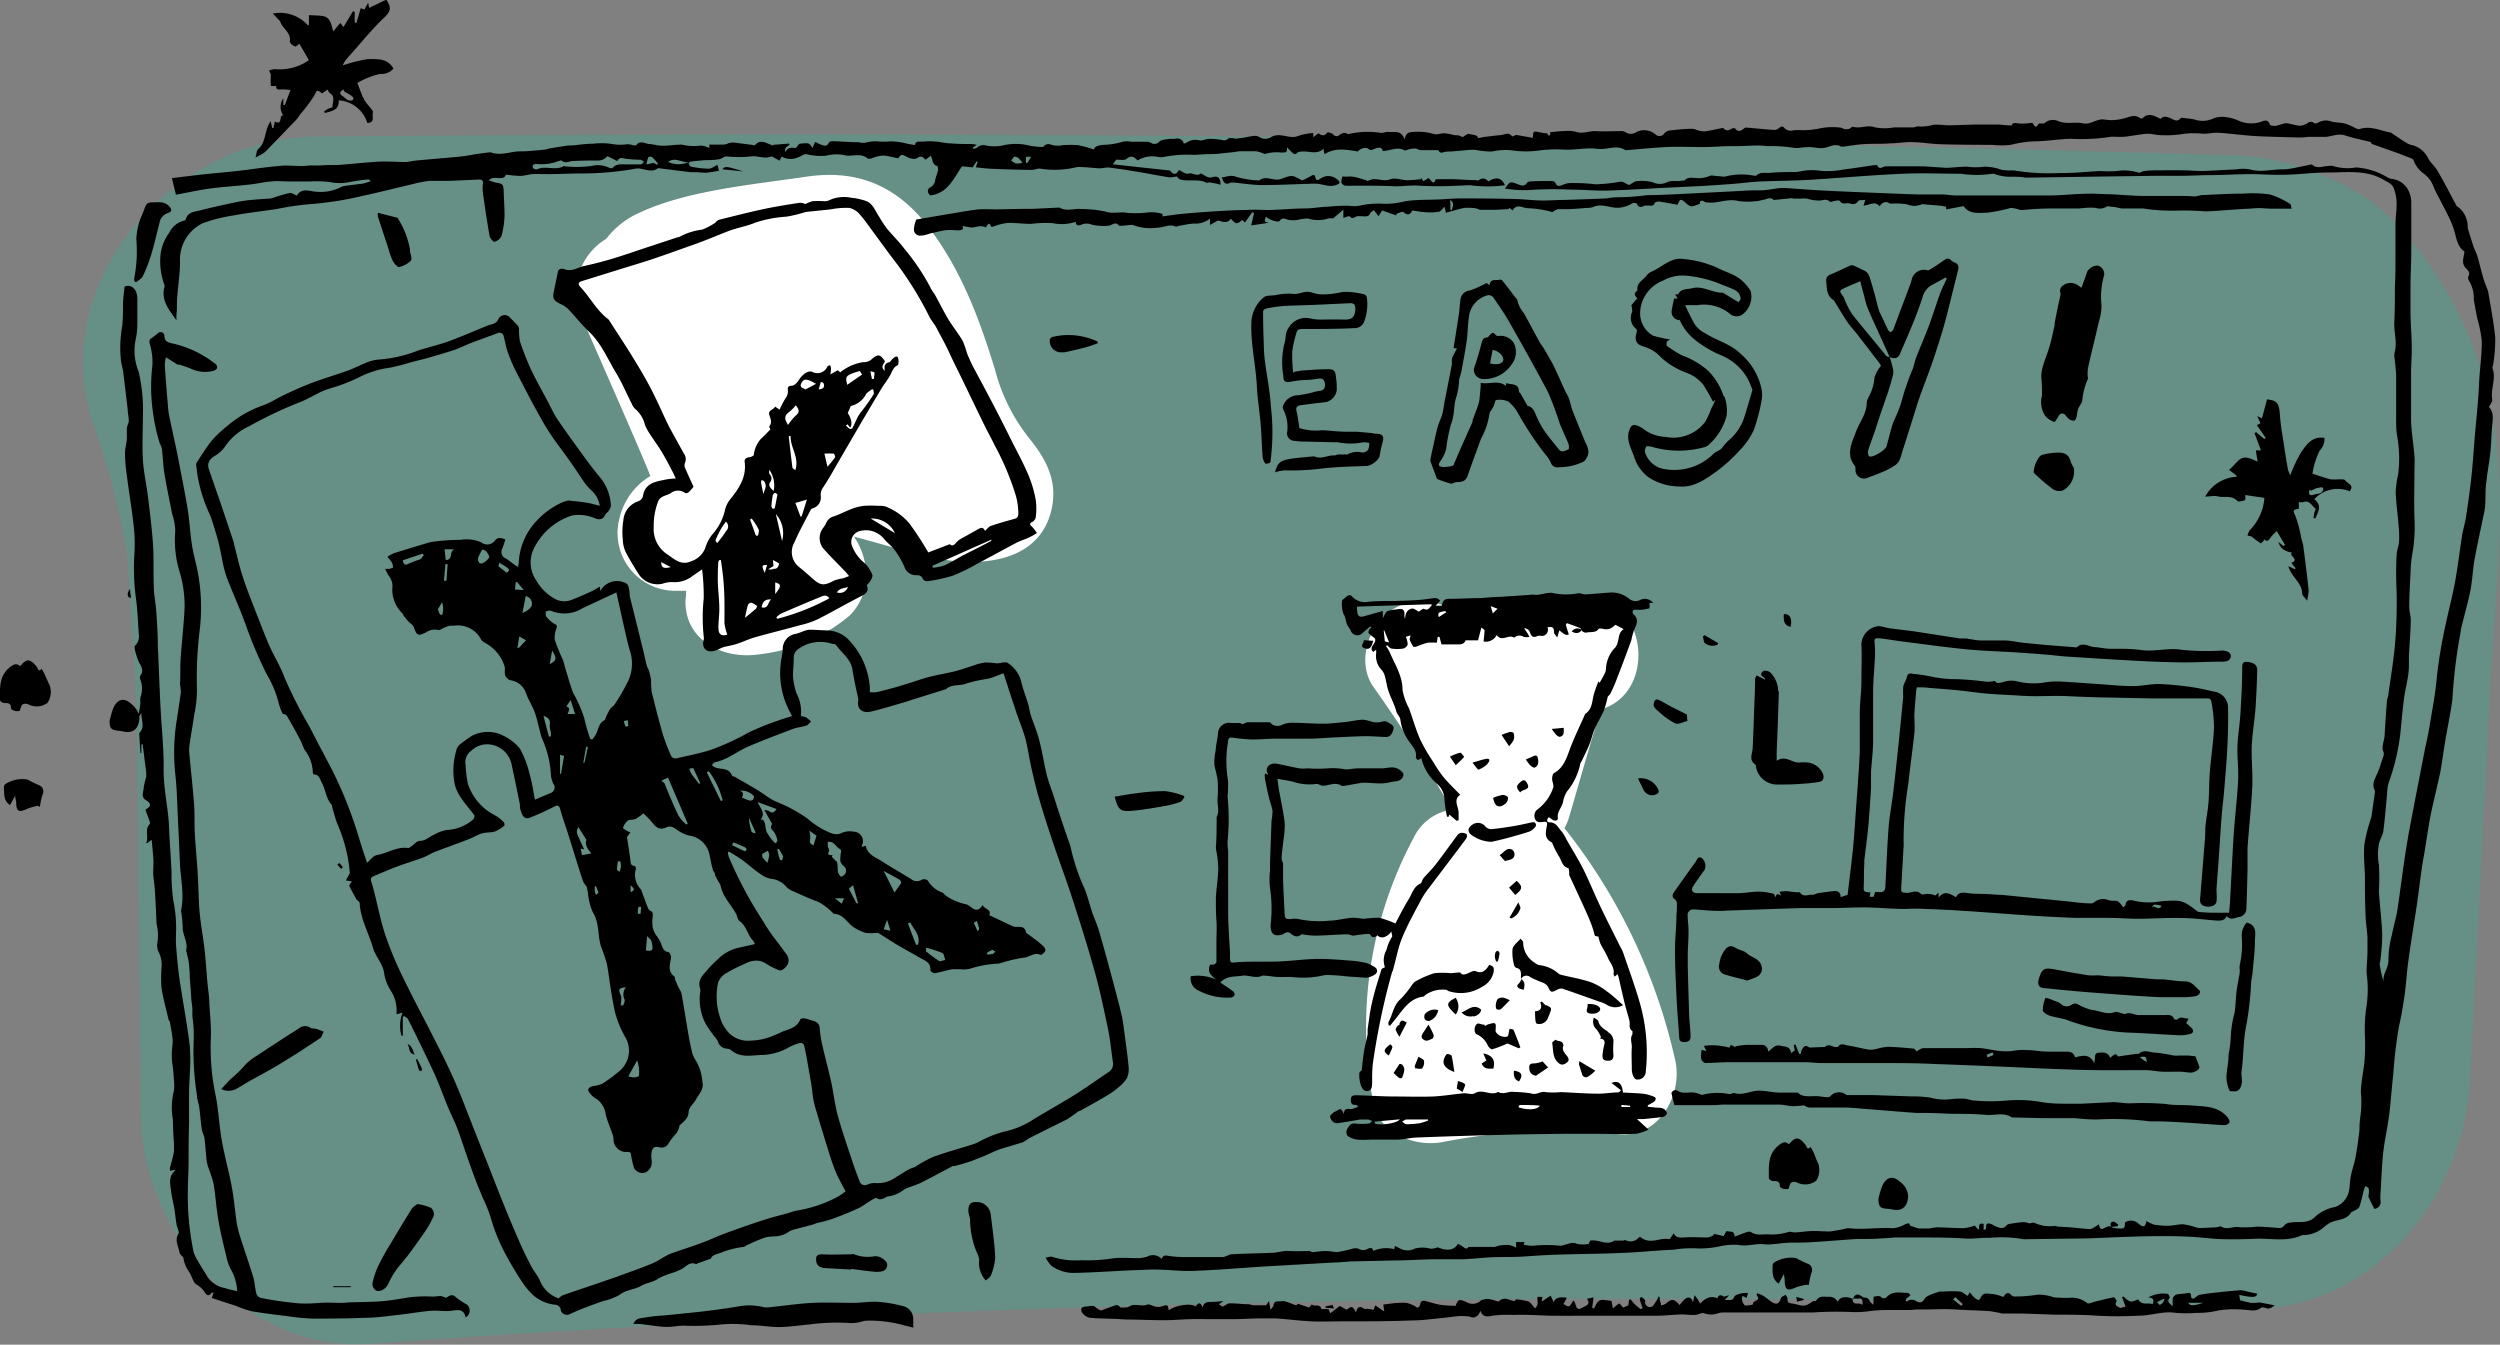 <svg xmlns="http://www.w3.org/2000/svg" viewBox="0 0 262.61 141.25"><rect x="0" y="0" width="262.61" height="141.25" fill="#808080" stroke="none"/><defs><style>.cls-1{fill:#00cfa0;opacity:0.2;}.cls-2{fill:#fff;}</style></defs><title>Fichier 10</title><g id="Calque_2" data-name="Calque 2"><g id="Calque_1-2" data-name="Calque 1"><path class="cls-1" d="M262.58,51.15c-.34-10.57-3.52-19.37-10.55-27.31a20.18,20.18,0,0,0-8-5.37,25.29,25.29,0,0,0-9.62-2.17Q133.75,13.39,33,14.35C18.3,14.49,4.61,29.7,9.86,44.73a81.3,81.3,0,0,1,2.5,8.51c.41,1.73.71,3.47,1,5.22v0c.47,6.17.88,12.3,1,18.5.22,13.39.29,26.8.43,40.2.13,12.28,10.91,24.92,24,24a1880.86,1880.86,0,0,1,196.66-3.65c13.45.45,23.35-11.39,24-24q1.11-21.3,2.2-42.59C262,64.41,262.78,57.72,262.58,51.15Z"/><path class="cls-2" d="M108.08,46a19.39,19.39,0,0,1-3.56-7.17c-1.62-5.28-3.47-10.28-6.81-14.75s-7.52-6.34-13-5.52C79.31,19.36,72.2,20,67.3,22.29a8.84,8.84,0,0,0-3.61,2.79,6.49,6.49,0,0,0-2.63,8.14c2.38,5.48,4.82,10.93,7.13,16.44,0,.12.1.23.14.34a7,7,0,0,0-3.26,4.46,6.06,6.06,0,0,0,5.78,7.6h1.22c0,.32,0,.63-.06.91-.17,4.3,3.94,6.3,7.59,5.78a17.83,17.83,0,0,0,9.64-4.08,6,6,0,0,0,1.55-5.84,7.07,7.07,0,0,0-1.09-2.46c2.78.72,5.64,1.64,8.47,2.24,4.77,1,11.16.53,12.33-5.29C111.08,50.44,109.86,48.18,108.08,46Z"/><path class="cls-2" d="M176,111.5A60.28,60.28,0,0,0,164.34,87a6.49,6.49,0,0,0,.47-1.11c.87-3,1.74-6,2.62-9,.23-.79.48-1.58.71-2.37,6.15-1.74,4.85-12.32-1.87-11.71q-7.23.66-14.49.89a5.65,5.65,0,0,0-5.37.24c-2.6,1.52-4,5.55-2.15,8.2q4.45,6.26,8.25,12.91a5.24,5.24,0,0,0-4,2.93,42.07,42.07,0,0,0-4.27,27.78c.59,3.35,4.45,4.78,7.38,4.19a62.32,62.32,0,0,1,18.54-.8C174.3,119.49,176.72,115,176,111.5Z"/><path d="M31.13,12.57a5.89,5.89,0,0,0,.41-.57A14.92,14.92,0,0,0,33,10.05c.29-.58.31-.68.83-.23l.57-.41c.11.18.16.32.26.38.63.4.23,1,.27,1.49,0,0-.29.06-.43.13a3.76,3.76,0,0,0-.47.3l.1.16c.69-.21,1.51-.27,1.45-1.33a3.35,3.35,0,0,1,3,2.37c.86,0,.47-.7.6-1.09.05-.15-.21-.41-.35-.6a4.72,4.72,0,0,1-.53-.67C38,10,37.81,9.4,37.54,8.71a8.45,8.45,0,0,1,2.37-.94,1.72,1.72,0,0,0,1.42-.56c-.62-1.12-1.72-1-2.72-1A16.54,16.54,0,0,0,36,6.87a3.12,3.12,0,0,1,.32-.57c.57-.66,1.16-1.31,1.75-2s1.32-1.5,2-2.18c1-.92,1.11-1.2.51-2.16L38.78.83,38.67.29,38.28,1,37.89.86l-.44,1.53-.19,0V1.25l-.18-.08c-.33.57-.67,1.13-1,1.67l-.33-.43L35,3.3c-.22-.81-.31-1.5-1.13-1.62-.47-.07-.95-.06-1.42-.09,0,.33,0,.66,0,1,0,0,0,0-.09.09a3.94,3.94,0,0,0-3.7-1.26l.63.67c.14.11.19.32.29.49.35.56,1,1,.86,1.76,0,.16.28.43.49.52s.34-.17.52-.26l1,1.72a5.37,5.37,0,0,1-3.61.94,2.1,2.1,0,0,0-.58.16l.19.39a11.43,11.43,0,0,0,0,1.22,3.23,3.23,0,0,0,.58,0c-.09.35.15.41.56.36a4.46,4.46,0,0,1,.92.08l-.6,1.59L29.76,11v-.68a1.58,1.58,0,0,0,0,1.81c-.52-.09,0,1.1-.89.63l-.15.69H28.6l-.17-.72c-.69,1-.45,2.22-1.32,2.94-.16.13-.15.46-.27.87a5.54,5.54,0,0,0,1-.57C28.94,14.87,30,13.72,31.13,12.57Zm5-3.16,0,.18.64.37a1.46,1.46,0,0,1,.35.3.31.31,0,0,1-.1.27.83.83,0,0,1-.47,0,4.61,4.61,0,0,1-.5-.4C35.56,9.82,35.69,9.6,36.1,9.41ZM244.17,46c-1.26-.22-1.88.69-2.45,1.51a15.43,15.43,0,0,0-1.14,2.41,3.75,3.75,0,0,1-.25-.61c-.15-.86-.29-1.73-.42-2.6s-.34-2-.41-3c-.09-1.35-.24-1.62-1.36-1.76l-.54,2-.49-.25.34.76-.38.2L238,46l-.15.12L237,45.4l-.18.09.68,1.82-.54,0,.19,1.18c-.77-.33-1.37-.69-2-.13-.34.32-.64.69-1,1l.79.6s0,0,0,.12a4,4,0,0,0-3.3,2.09l.92-.07a2,2,0,0,1,.57.08c.65.08,1.35-.15,1.9.45.11.11.51,0,.71-.06s.09-.38.12-.57l2,.3a5.39,5.39,0,0,1-1.54,3.4,2.48,2.48,0,0,0-.24.55l.42.1a12.07,12.07,0,0,0,1,.74,3.28,3.28,0,0,0,.39-.43c.22.29.41.14.63-.21a4.36,4.36,0,0,1,.64-.66c.33.54.6,1,.87,1.45l-.16.12-.53-.43c.18.72.73,1,1.42,1.12-.39.35.86.7-.07,1.08l.45.56-.09.1-.67-.32c.31,1.15,1.44,1.74,1.45,2.87,0,.21.27.41.51.76a5.34,5.34,0,0,0,.17-1.12c-.17-1.58-.37-3.15-.58-4.73a5.76,5.76,0,0,0-.19-.68,13,13,0,0,0-.61-2.34c-.26-.59-.33-.67.35-.8l0-.69a1.29,1.29,0,0,0,.46,0c.7-.24.91.44,1.33.72,0,0-.14.27-.17.43a3.18,3.18,0,0,0-.07.55l.2,0c.26-.67.73-1.35-.13-2a3.34,3.34,0,0,1,3.71-.84c.56-.65-.25-.81-.47-1.15-.08-.13-.45-.09-.68-.1a6.13,6.13,0,0,1-.86,0c-.6-.15-1.18-.37-1.89-.59a8.13,8.13,0,0,1,.76-2.43A1.72,1.72,0,0,0,244.17,46Zm-.71,5.27a1.16,1.16,0,0,1,.45-.08c.06,0,.17.19.14.24a.77.77,0,0,1-.29.37c-.19.08-.42.07-.62.14-.56.19-.65,0-.54-.49l.17.09C243,51.42,243.23,51.32,243.46,51.24ZM35,135.21h1.85v-.1H35ZM13.65,61.87c-.38.49-.26.94.11.93ZM41.28,27.44c.14.26.49.65.66.61a2.62,2.62,0,0,0,1.22-.67c.14-.14,0-.61-.09-.94a1.49,1.49,0,0,1,0-.21A9,9,0,0,0,41.83,23c0-.06-.08-.13-.14-.14l-2-.51a2.61,2.61,0,0,0,0,.39l1.17,3.56A5.75,5.75,0,0,0,41.28,27.44ZM35.64,90.65l-.2.18.4.45c.06-.07.18-.18.17-.19A3.91,3.91,0,0,0,35.64,90.65ZM24.89,114.34c.45-.24.87-.52,1.32-.78,1.17-.65,2.37-1.27,3.52-2,1.32-.8,2.61-1.64,3.89-2.5.19-.13.26-.45.38-.69-.26-.1-.52-.21-.78-.29s-.43,0-.58-.1a1,1,0,0,0-1.18,0c-.32.22-.65.43-1,.64-1.18.77-2.37,1.53-3.54,2.32a5.15,5.15,0,0,0-1.29,1.06,12.51,12.51,0,0,1-1.39,1.34c-.33.32-.62.67-1,1.06A1.73,1.73,0,0,0,24.89,114.34Zm23.07,22c-.46-.53-.8-.19-1.1,0a2.16,2.16,0,0,0-.57-.2c-.29,0-.58.07-.88.06a12.85,12.85,0,0,0-2.63.11c-.91.15-1.82.31-2.73.38s-2.1.08-3.15.11c-.36,0-.71.06-1.06.06-.75,0-1.51-.06-2.26,0s-1.8.12-2.68,0a34,34,0,0,1-3.48-.52.68.68,0,0,1-.48-.42c-.16-.58-.17-1.2-.34-1.77-.42-1.38-.9-2.75-1.34-4.14a10.57,10.57,0,0,1-.38-1.47c-.19-1.28-.29-2.58-.53-3.85-.3-1.63-.76-3.24-1.05-4.87s-.34-3.36-.7-5a24.34,24.34,0,0,1-.44-6.08c0-1.1-.09-2.2-.17-3.3,0-.74-.13-1.47-.2-2.21-.11-1.22-.18-2.44-.32-3.65s-.39-2.48-.5-3.72-.12-2.73-.2-4.09-.23-2.82-.31-4.24c-.05-1,0-2-.07-3-.13-1.75-.33-3.49-.49-5.24a4.27,4.27,0,0,1,0-1c.15-1.06.35-2.12.5-3.19a13,13,0,0,0,.29-2.62A41.52,41.52,0,0,1,21,66a20.07,20.07,0,0,0-.28-6.19c-.19-.89-.44-1.76-.57-2.66-.19-1.22-.24-2.47-.44-3.69-.32-1.91-.7-3.8-1.07-5.7-.27-1.34-.58-2.67-.85-4a9,9,0,0,1-.16-1.26c-.12-1.37-.23-2.75-.32-4.13a4,4,0,0,1,.12-.84l1.22.77a1.46,1.46,0,0,0,.2,0c.37.13.74.24,1.1.38a3.5,3.5,0,0,0,2.46.28.71.71,0,0,0,.4-.29.48.48,0,0,0-.14-.41A11.33,11.33,0,0,0,18,36.05c-.43-.1-.7-.24-.73-.74a.4.4,0,0,0-.68-.31,8.27,8.27,0,0,1-.66.51c-.25.15-.26.3-.21.57a6.61,6.61,0,0,1,.29,2.3,18.73,18.73,0,0,0,0,4.49,20.14,20.14,0,0,0,.7,3.47c.06.27.25.51.29.78.11.87.13,1.75.27,2.62.24,1.43.54,2.85.82,4.28a5.73,5.73,0,0,1,.32,1.75,11.32,11.32,0,0,0,.47,4.34,12.36,12.36,0,0,1,.51,3.71c-.08,1.82-.3,3.63-.42,5.44-.06.87,0,1.74-.06,2.6a8.17,8.17,0,0,1,.09.85c-.14,1-.3,2.07-.46,3.1a21.53,21.53,0,0,0-.11,5.67c.18,1.73.2,3.46.29,5.19.07,1.34.12,2.68.18,4,.07,1.64.47,3.26.13,4.91a.82.82,0,0,0,0,.21,11.25,11.25,0,0,1,.16,1.63c0,.85.6,1.6.35,2.47,0,0,.05.09.06.14.08.34.17.68.22,1s.07.8.11,1.2c0,.12,0,.24,0,.36l.15,2.05c0,.44.1.87.13,1.31,0,.28,0,.56,0,.84a13.81,13.81,0,0,1,.14,2.39,29.74,29.74,0,0,0,.34,5.89c0,.42.19.83.24,1.25.11.75.15,1.52.26,2.27.05.34.24.66.29,1,.1.78.14,1.57.23,2.35a4.15,4.15,0,0,0,.2.77,13.18,13.18,0,0,1,.54,1.72c.2,1.27.28,2.55.5,3.82s.52,2.45.81,3.67a5.64,5.64,0,0,0,.45,1.35,5,5,0,0,1,.7,2.36c-.45-.11-.89-.19-1.3-.33a2.81,2.81,0,0,1-1.83-1.19c-.29-.54-.64-1-.95-1.58a4.29,4.29,0,0,1-.49-1,28.74,28.74,0,0,1-.61-6.27c0-1,.07-2.06.08-3.08,0-1.36,0-2.73.05-4.09,0-1.1,0-2.2,0-3.29,0-.64.05-1.27.07-1.91a19.83,19.83,0,0,0,0-3.08c-.29-2.34-.73-4.66-1.08-7-.16-1.13-.26-2.28-.35-3.43-.05-.61,0-1.24,0-1.86a14.17,14.17,0,0,0-.29-2.89,20,20,0,0,1-.19-3.11c-.08-1.54-.2-3.09-.26-4.63-.08-2-.6-4.06-.57-6.13s-.22-4.32-.33-6.48-.18-4.32-.28-6.48c0-1.22-.09-2.44-.17-3.65-.06-.8-.23-1.58-.25-2.38-.06-1.43,0-2.88-.07-4.31-.11-1.73-.32-3.45-.53-5.17-.16-1.34-.47-2.66-.55-4-.09-1.52,0-3.05,0-4.57A17.34,17.34,0,0,0,14.55,39a5.75,5.75,0,0,1-.33-3.17,8.67,8.67,0,0,0,.21-1.91c0-.83,0-1.66,0-2.5,0-1.07-.65-1.61-1.35-1.31-.06.62-.13,1.16-.16,1.7,0,.79,0,1.59-.07,2.38a12.56,12.56,0,0,0-.12,3.87c.08.35.16.69.21,1,.16,1.3.31,2.6.47,3.9,0,.41.12.83.12,1.25,0,.25-.18.49-.2.74s0,.69,0,1c0,.56-.2,1.11-.2,1.67A17.82,17.82,0,0,0,13.33,50c.22,1.71.51,3.41.7,5.12a17.1,17.1,0,0,1,.1,2.86,24,24,0,0,0,.12,4.64c.2,1.37.24,2.77.34,4.16a1.28,1.28,0,0,1-.42,1.06c-.16.15.3,1.51.46,1.79s.54.82.12,1.31a.55.55,0,0,0,0,.47,2.68,2.68,0,0,1,0,1.85,2.56,2.56,0,0,0,0,.62h0L14.58,75a2.59,2.59,0,0,0-.86-1.11c-.72-.66-1.44-.41-1.82.5-.17.42-.26.86-.39,1.29,0,.87.16,1,1,1.09a3.09,3.09,0,0,1,.53.09c1,.19,1.54-.38,1.6-1.38a1.69,1.69,0,0,0,0-.23h0l.2-.38c0,.81.41,1.49-.19,2.11-.06.06,0,.21,0,.31,0,.61.07,1.22.11,1.83h.09l0-.92H15c0,.16,0,.32.05.48l.24,1.93a4.08,4.08,0,0,1,.07,1,8.22,8.22,0,0,0-.26,1.09c0,.45-.35,1,.23,1.35s.57.66-.06,1c.15.42.31.84.46,1.27a.29.29,0,0,1,0,.24c-.59.62-.05,1.38-.39,2l.13,0,.46-.34c.07.7.13,1.29.17,1.88s0,.91,0,1.37a3.65,3.65,0,0,0,0,.47c.06.59.15,1.18.18,1.77.07,1.07.11,2.14.16,3.21a.43.43,0,0,0,0,.11,4.79,4.79,0,0,1,.09,2,1.59,1.59,0,0,0,.15,1,3,3,0,0,1,.28,1.69,16.35,16.35,0,0,0,0,2c.17,1.12.47,2.21.73,3.31,0,.12.14.22.16.34.11.64.24,1.27.29,1.92,0,.42-.08.86-.09,1.29s0,.84.07,1.27.12,1.08.15,1.63a4.5,4.5,0,0,1,0,1.1,7,7,0,0,0-.11,3,2.11,2.11,0,0,1,0,.26l.06,1.55a10.87,10.87,0,0,1,.05,1.61,15.37,15.37,0,0,1-.41,1.62,1.44,1.44,0,0,0,0,.36l.61-.1c-.84.71-.58,1.49-.5,2.21s.24,1.23.34,1.85.14,1.11.23,1.66c.06.36.33.82.2,1-.42.7,0,1.28.1,1.91,0,.21.27.39.42.59a3.28,3.28,0,0,0,.3,1c.1.24.28.44.4.67.23.4.36,1,.7,1.17a2.39,2.39,0,0,1,.84.8c.22.34.43.47.71.07,0,0,.11,0,.23-.08l-.19.62,2.56.83a10.82,10.82,0,0,0,1.63.56c1.21.21,2.42.35,3.64.5a24.26,24.26,0,0,0,2.69.27c1.83,0,3.65,0,5.47-.08,1.26,0,2.51-.19,3.76-.33,1.09-.12,2.17-.32,3.26-.41.7-.06,1.42.09,2.12,0s1.34-.25,1.53.7a.83.83,0,0,0,.15-1.34A10.14,10.14,0,0,1,48,136.36ZM14.28,29.65c.24-.2.58-.35.71-.61a16.22,16.22,0,0,0,.87-2.22c.34-1.1.59-2.22.88-3.33a1.32,1.32,0,0,1,.91-1.12c.46-.15.41-.4.08-.74-.55-.54-1.2-.35-1.83-.37-.45,0-.59.28-.71.64-.18.52-.45,1-.59,1.53a7,7,0,0,0-.28,1.7,14.86,14.86,0,0,1-.21,4.05,1.37,1.37,0,0,0,0,.35ZM39.72,133a8,8,0,0,0-.6,1.85.86.86,0,0,0,.34.68c.4.26,1.09-.12,1.34-.7a8.2,8.2,0,0,1,1.27-2c.86-1,1.64-2.12,2.41-3.22a11.63,11.63,0,0,0,1.08-1.87.92.92,0,0,0-.28-.86,5.63,5.63,0,0,0-1.42-.4,2.17,2.17,0,0,0-.58.45c-.78,1.24-1.53,2.5-2.28,3.76A25.86,25.86,0,0,0,39.72,133Zm63.07-6.7c-.75-.13-1.08.12-1.07.88,0,.35.19.7.18,1a9.27,9.27,0,0,0,.65,3.25,2.9,2.9,0,0,1,.31.88,2.76,2.76,0,0,0,.69,2.2c.18-.17.46-.32.53-.53a5.61,5.61,0,0,0,.46-1.93c-.07-1.5-.29-3-.47-4.48A1.49,1.49,0,0,0,102.79,126.27Zm-16.37,6.89,3,.17v-.07c.85.11,1.71.24,2.57.31.46,0,1,0,1.17-.51s-.28-.78-.64-1a1.31,1.31,0,0,0-.71-.12,3.89,3.89,0,0,1-2.08-.21c-.09-.06-.24,0-.36,0-1,0-2,.06-2.94,0-.56,0-.76.13-.69.68A.75.75,0,0,0,86.42,133.16Zm27-16.48c1-.57,2-1.1,2.93-1.67a7.26,7.26,0,0,0,1.19-.87,3.5,3.5,0,0,0,.88-1,2.63,2.63,0,0,0,.12-1.25c-.1-1.06-.25-2.11-.39-3.16-.11-.76-.18-1.52-.36-2.26-.39-1.62-.83-3.22-1.26-4.83-.36-1.33-.73-2.66-1.12-4-.19-.62-.47-1.21-.68-1.83-.27-.8-.47-1.63-.77-2.42a21.48,21.48,0,0,1-1.51-4.48,5.24,5.24,0,0,0-.26-.76c-.36-1.05-.71-2.1-1.06-3.15l-.56-1.76a18.55,18.55,0,0,1-.59-1.78c-.3-1.23-.49-2.49-.81-3.72-.23-.92-.62-1.8-.91-2.71-.12-.35-.14-.73-.25-1.08-.23-.77-.54-1.53-.72-2.31a3.3,3.3,0,0,0-1.53-2.09c-.09,0-.25,0-.37,0a3.29,3.29,0,0,1-.68.1,10.34,10.34,0,0,0-1.24-.09,6.45,6.45,0,0,0-1.27.34c-.65.2-1.3.44-2,.61s-1.61.32-2.41.52-1.35.4-2,.61l-1.52.47c-.73.2-1.46.4-2.2.57a3.33,3.33,0,0,1-.71,0,3.17,3.17,0,0,0,0-.64,8,8,0,0,0-2-4.63A3.34,3.34,0,0,0,87,66.22c-.62,0-1.23-.06-1.85-.07s-1.07.36-1.66.45a1.61,1.61,0,0,0-1.27,1.57c0,.26-.06.53-.09.79A8.63,8.63,0,0,0,83,74.83c.07.11.12.23.2.39-.57.18-1.09.33-1.6.52a28.32,28.32,0,0,0-2.9,1.17,26,26,0,0,1-4.09,1.88c-1.19.36-2.4.61-3.61.88a.56.56,0,0,1-.47-.2,20.51,20.51,0,0,1-.91-2.36c-.43-1.47-.81-3-1.17-4.45a10.36,10.36,0,0,1-.06-1.25,6.27,6.27,0,0,0-.24-1c-.05-.17-.17-.31-.21-.48-.15-.58-.26-1.17-.41-1.75-.46-1.87-.93-3.74-1.39-5.61,0-.22,0-.46-.06-.68a1.11,1.11,0,0,0-.21-.55,2,2,0,0,0-2.6.42,3.36,3.36,0,0,0-.19.34L63,61.62c-.34.2-.59.37-.85.49-.69.31-1.37.63-2.08.89a2.07,2.07,0,0,1-1.6,0,5,5,0,0,1-2.12-2A3.33,3.33,0,0,1,56,57.79a6.74,6.74,0,0,1,4.09-3.64,4.26,4.26,0,0,1,2.4.29c.36.15.84.21,1.07-.35.06-.15.25-.25.34-.39a1.18,1.18,0,0,0,.27-.58,5,5,0,0,0-1.16-3c-.6-.72-1.17-1.47-1.72-2.23-.92-1.27-1.85-2.54-2.73-3.84-.41-.61-.71-1.3-1.06-1.95-.57-1.08-1.18-2.14-1.7-3.24a28.23,28.23,0,0,1-1.18-3,6.46,6.46,0,0,1-.1-1.33.61.61,0,0,0-.13-.32c-.26-.28-.52-.56-.79-.82a.74.74,0,0,0-1.3.25.91.91,0,0,1-.42.35c-.21.1-.45.12-.66.21-1.34.54-2.67,1.13-4,1.62-1.08.39-2.2.65-3.3,1a13.82,13.82,0,0,1-4.17.95,4.23,4.23,0,0,0-1.37.37c-.61.23-1.18.55-1.79.77-1.26.45-2.55.83-3.81,1.3-1,.38-2,.83-2.94,1.28-.74.34-1.42.81-2.18,1.08a11.75,11.75,0,0,0-3.75,2.14,15.45,15.45,0,0,0-1.28,1.15,7.84,7.84,0,0,0-.82,1c-.41.58-.8,1.19-1.18,1.79a.65.65,0,0,0,0,.37,15.35,15.35,0,0,0,1.3,4.79,6.5,6.5,0,0,1,.28.68c.23.71.45,1.41.65,2.13s.29,1.26.43,1.9a14.23,14.23,0,0,0,.48,2c.66,1.75,1.46,3.46,2.08,5.22A46.26,46.26,0,0,0,28,70.8a11.1,11.1,0,0,1,1.26,3,5.93,5.93,0,0,0,.45,1.2c.09,0,.34.05.4.16.51.86,1,1.73,1.45,2.61.17.32.27.67.44,1a4,4,0,0,1,.86,2.39c0,.07.08.2.14.2.53,0,.6.49.79.83.44.76.43,1.72,1.09,2.38,0,0,0,.11,0,.16.18.6.33,1.23.56,1.82a16.14,16.14,0,0,1,1.31,5.17l-.42.76.63.11-.29.44c.23.43.49.94.76,1.42.09.15.34.26.35.39.08,1.69.94,3.13,1.39,4.7.29,1,1.12,1.74,1.21,2.87a5,5,0,0,0,.76,1.8,3.81,3.81,0,0,1,.51,2.23s0,.06.06.1l.57-.18a4,4,0,0,0-.11,2.44h.14v-2l.16-.06c.13.1.31.17.38.3.44.85.85,1.71,1.27,2.57.54,1.13,1.1,2.25,1.61,3.4s.84,2.1,1.27,3.15c.31.76.69,1.51,1,2.28.39,1,.73,2.1,1.1,3.15.26.73.52,1.47.79,2.19s.55,1.38.83,2.06a15.64,15.64,0,0,1,.81,2,18.35,18.35,0,0,0,1.49,3.74,34.35,34.35,0,0,0,1.83,3.09,8.17,8.17,0,0,0,.94,1.17,4.11,4.11,0,0,0,2.5,1.21.63.63,0,0,1,.62.61.68.68,0,0,0,.79.44c.56-.24,1.11-.49,1.68-.71s1.31-.49,2-.73a6,6,0,0,0,1.68-.63c.71-.57,1.62-.55,2.37-1,.51-.28,1.15-.35,1.63-.66.82-.54,1.81-.62,2.65-1.13.37-.22.8-.75,1.4-.45,0,0,.09,0,.14-.07l1.43-.51c.1-.37.58-.46,1-.6a9.43,9.43,0,0,1,2.44-.63c.11,0,.21-.13.33-.18.49-.22,1-.47,1.5-.65a3.26,3.26,0,0,1,1.33-.27,2.78,2.78,0,0,0,1.68-.56,3.73,3.73,0,0,1,.82-.26l1.54-.41c.19-.05.36-.14.55-.19a14.25,14.25,0,0,0,1.46-.39c1-.35,1.91-.73,2.84-1.15.42-.19.78-.5,1.18-.73.24-.14.62-.41.73-.34.53.36.87-.14,1.29-.19a3.11,3.11,0,0,0,1-.32c.29-.13.52-.36.81-.49.5-.22,1-.35,1.52-.59,1.14-.57,2.25-1.18,3.38-1.77,0,0,.14,0,.2,0l1-.28c.34-.11.68-.21,1-.34s.81-.31,1.2-.48,1-.46,1.44-.63c.83-.28,1.68-.5,2.51-.77a5.32,5.32,0,0,0,.67-.42c1.34-.68,2.68-1.34,4-2C112.62,117.25,113,116.92,113.39,116.68ZM74.45,81a8.78,8.78,0,0,1,1.46,3.07l-.19.07-1.47-3Zm-1.63-.32.74,1.59-.14.07L73.17,82c-.18-.24-.37-.46-.53-.7a5.38,5.38,0,0,1-.24-.55Zm-2.65,1c.7,1.64,1.39,3.24,2.07,4.84l-.15.1a4.5,4.5,0,0,1-.82-.94c-.52-1.09-1-2.23-1.45-3.34,0-.11-.2-.18-.35-.32ZM57.88,64.16a3.61,3.61,0,0,0,3.33-.28l3.54-1.65c.28,1.26.56,2.57.86,3.87.19.82.36,1.65.62,2.45a4.37,4.37,0,0,1-.44,3.36A19.07,19.07,0,0,1,64.56,74c-.12.19-.35.3-.48.49a7.53,7.53,0,0,0-.41.8c-.06.12-.08.32-.18.37-.63.32-.63,1-.91,1.51a3.68,3.68,0,0,1-.37.51L62,77.61a17.38,17.38,0,0,1-.63-2.18,14.12,14.12,0,0,0-1.17-2.66c-.32-.84-.55-1.72-.82-2.58-.09-.28-.14-.58-.24-.85a19.74,19.74,0,0,1-.87-2.15A2.68,2.68,0,0,1,58.46,66c.06-.25.06-.34-.21-.47a3,3,0,0,1-.85-.74c-.11-.12-.06-.36-.08-.55C57.5,64.19,57.73,64.09,57.88,64.16ZM66,76.27l-.3.06-.18-.59.43-.08Zm-.4,28.79c.07.12-.08.36-.13.55l-.27,0a6.34,6.34,0,0,0,.07-.75,1.06,1.06,0,0,0-.09-.39c-.25-.54-.15-.71.57-.76A1.2,1.2,0,0,0,65.64,105.06Zm-.43-13.83a1.87,1.87,0,0,1-.08.34c-.1-.07-.28-.15-.28-.23a6.44,6.44,0,0,1,.1-.87h.23a1.11,1.11,0,0,1,.07.26A2.63,2.63,0,0,1,65.21,91.23Zm-2.3,2.54L62.6,94a1.93,1.93,0,0,1-.12-.41,4,4,0,0,1,0-.49h.13Zm-2-5.64c-.16-.37-.46-.73-.11-1.25l.85,1.36c-.18.32,0,.87.52,1.4l-1,.19L61,89.14l.36.08C61.22,88.87,61,88.5,60.87,88.13Zm.4-8,.3-1.68.19,0-.37,1.67Zm-1.78-5.91.45-.69L60.41,75l-.79,0C59.72,74.66,60,74.35,59.49,74.23Zm-.24,5.18-.32,1.89-.1,0v-2Zm-1.51-9.64L58,68.34C58.55,69.18,58.43,69.39,57.74,69.77Zm0,6.37a2.68,2.68,0,0,0,.12.77,3.68,3.68,0,0,1,0,.47l-.2,0c-.19-.71-.38-1.42-.57-2.18C57.63,75.38,57.84,75.64,57.75,76.14Zm-2-12.35c-.14.3-.61.46-.87.64.13-.64.24-1.23.35-1.8A.8.8,0,0,1,55.78,63.79Zm-1.19,3.07.7.41-.74.79-.16,0Zm-.46-4.92.09-.79.14,0,.7.84ZM38.55,90.63c-.27-.84-.57-1.72-.84-2.61a43.46,43.46,0,0,0-2.86-7.21c-.78-1.49-1.59-3-2.34-4.48a48.86,48.86,0,0,1-2.6-5.1c-.41-1.17-1.09-2.23-1.6-3.37S27.44,65.7,27,64.61c-.51-1.33-1.05-2.64-1.49-4-.37-1.12-.62-2.28-.92-3.43a2.38,2.38,0,0,0-.05-.26l-1.37-4.08c-.41-1.19-.83-2.37-1.23-3.56-.19-.57,0-1,.59-1.37a3.42,3.42,0,0,0,1.11-1,6,6,0,0,1,2.52-2.13,43.07,43.07,0,0,1,5.54-2.61c.69-.3,1.34-.68,2-1s1.56-.52,2.33-.81,1.27-.52,1.89-.83a10,10,0,0,1,3-.9,20.09,20.09,0,0,0,2.25-.58c.5-.13,1-.24,1.52-.38,1-.29,2-.57,3-.9.63-.22,1.24-.53,1.86-.77l2.71-1a.44.44,0,0,1,.65.34c.16.58.25,1.19.46,1.75a17.46,17.46,0,0,0,.94,2.13c.81,1.57,1.62,3.15,2.49,4.69a25.7,25.7,0,0,0,1.86,2.88c.92,1.21,1.78,2.47,2.62,3.74a5.48,5.48,0,0,0,.87,1A2.72,2.72,0,0,1,63,53.13c-.5-.12-.89-.25-1.29-.31-.59-.1-1.19-.16-1.78-.22a.87.87,0,0,0-.36,0,5.26,5.26,0,0,0-1.32.59,8.41,8.41,0,0,0-2.38,2.11,6.83,6.83,0,0,0-1.38,3.82,1.45,1.45,0,0,1-.11.44l-.45-.32c-.25-.18-.49-.39-.75-.55a.75.75,0,0,1-.4-1.1c.11-.29.2-.59.31-.92-.41-.17-.78-.28-1.08.09A1,1,0,0,1,50.6,57a3.71,3.71,0,0,0-2.21-.29,22.09,22.09,0,0,0-2.81.18,3.69,3.69,0,0,0-.66.14c-1.2.36-2.4.72-3.59,1.1a4.09,4.09,0,0,0-.64.37,4,4,0,0,1,.46.56,1.32,1.32,0,0,1,.14.56s-.23.1-.36.13a3.45,3.45,0,0,1-.47,0,5.83,5.83,0,0,0,.42.8,1.67,1.67,0,0,1,.35,1,3.45,3.45,0,0,0,1,2.84c.1.08.13.24.22.35s.3.37.46.55.46.34.55.57c.33.91.43,1,1.32.55a1.59,1.59,0,0,1,1.31-.22c.13,0,.35-.16.53-.24a4.7,4.7,0,0,1,.63-.22,2.88,2.88,0,0,1,.42,0,2.74,2.74,0,0,1,2.88,1.47c.16.24.51.36.76.55A4.15,4.15,0,0,1,53,70c.11.4-.14.9.29,1.25a.76.76,0,0,0,.29.2,2,2,0,0,1,1.68,1.39c.24.66.64,1.27.89,1.93s.39,1.39.58,2.09a4.1,4.1,0,0,0,.27.86,10.32,10.32,0,0,1,.87,3.75,3.19,3.19,0,0,0,.25.85.63.63,0,0,1-.33,1L56.19,84c-.19-1-.31-1.85-.56-2.69a10.5,10.5,0,0,0-1-2.65,5,5,0,0,0-1.72-1.36,3.56,3.56,0,0,0-3-.16,2.25,2.25,0,0,0-.59.32c-.37.26-.75.52-1.09.81a1.06,1.06,0,0,0-.29.54,7.41,7.41,0,0,0-.15,3.68,4.58,4.58,0,0,0,.66,1.35c.42.63.93,1.19,1.38,1.8a.55.55,0,0,1-.15.46,4.58,4.58,0,0,1-2.78,1.09,4.2,4.2,0,0,0-1.32.5c-.49.2-.86.64-1.49.64-.29,0-.58.37-.87.56-.12.08-.25.2-.36.19-1.17-.17-2.14.54-3.23.73C39.22,89.87,38.94,90.3,38.55,90.63ZM53.23,60.16l-.88-.68.1-.37C53.61,59.8,53.65,59.85,53.23,60.16Zm-1.84-1.61a1.63,1.63,0,0,1-.75.63c-.34.11-.55-.35-.36-.75l.38-.72c.15.07.35.11.44.23S51.45,58.45,51.39,58.55Zm-4.57.28L46.7,57.7h1C47.16,58,47.62,58.79,46.82,58.83Zm.2.43L46.9,61l-.27,0,.16-1.74Zm-.57,5.33a.28.28,0,0,1-.26-.1A2.25,2.25,0,0,1,46,64l.43-.74A2.05,2.05,0,0,1,46.45,64.59Zm-1.93-6.28c-.14.16-.25.38-.42.46a11.48,11.48,0,0,0-1.16.43c-.46.27-.54,0-.64-.34l2.09-.7ZM88,125.71a13.68,13.68,0,0,1-4.4,1.47,5.56,5.56,0,0,0-.76.24c-.76.21-1.54.39-2.29.63-1.15.36-2.29.76-3.42,1.16-.75.27-1.49.54-2.21.86-1.42.62-2.9,1.06-4.36,1.58-.67.23-1.25.71-1.9,1s-1.41.57-2.12.83l-1.85.67-1.7.59c-1.3.44-2.6.87-3.9,1.33a1.44,1.44,0,0,0-.4.32,3.27,3.27,0,0,1-2-1.93c-.22-.5-.61-.91-.86-1.4-.42-.79-.82-1.6-1.18-2.42-.6-1.36-1.18-2.73-1.73-4.1-.62-1.53-1.21-3.06-1.81-4.59-.8-2-1.59-4-2.39-6.07-.42-1.06-.85-2.11-1.33-3.14-.61-1.33-1.27-2.64-1.94-3.94-1.09-2.15-2.23-4.27-3.27-6.44a35.94,35.94,0,0,1-1.73-4.22c-.47-1.42-.75-2.9-1.12-4.36-.1-.36-.18-.72-.3-1.07s-.11-.55.25-.69l1.7-.71c.46-.19.93-.35,1.39-.52.7-.24,1.4-.46,2.09-.72.42-.16.81-.42,1.24-.59,1.17-.45,2.35-.87,3.52-1.32.47-.18.92-.47,1.4-.61s.94-.07,1.38-.21a3.52,3.52,0,0,0,1-.63s0-.28-.09-.35a3.78,3.78,0,0,0-1-.76,5.72,5.72,0,0,1-2.75-3.23,11.28,11.28,0,0,1-.25-2,1.5,1.5,0,0,1,.61-1.52,2.38,2.38,0,0,1,2-.64,2.65,2.65,0,0,1,2.24,2.18c.28,1.32.56,2.64.83,4,.05.24,0,.5.11.74.19.68.45,1,1.07.72q1.22-.49,2.37-1.08c.46-.24.6-.18.73.31.19.73.46,1.44.69,2.16.55,1.74,1.08,3.48,1.64,5.21a1.87,1.87,0,0,0,.43.68c.05.25.09.5.14.75a6.16,6.16,0,0,0,.49,1.92c.75,1.18.48,2.55.92,3.76a16.87,16.87,0,0,1,.56,1.65c.16.75.23,1.53.36,2.3.15,1,.3,1.9.51,2.84a10.87,10.87,0,0,0,1.16,2.75,2.79,2.79,0,0,1-.64,3.35,15.32,15.32,0,0,1-1.85,1.38,3.38,3.38,0,0,1-1,.26c-.53.16-.62.35-.3.78a2.61,2.61,0,0,0,.75.61,2.42,2.42,0,0,1,.91,1.66c.19.68.47,1.35.7,2a1.87,1.87,0,0,1,.11.61A1.32,1.32,0,0,0,65.93,121c.33,0,.33.15.37.38a9.58,9.58,0,0,0,.3,1.31,1,1,0,0,0,1.21.47,1.19,1.19,0,0,0,.64-1.27,2.82,2.82,0,0,1,0-.87c.08-.41.27-.64.78-.51a.85.85,0,0,0,1.05-.5,7.91,7.91,0,0,1,.8-1,2.88,2.88,0,0,0,.27-.59c0-.08,0-.19.09-.25.4-.38.84-.66.9-1.35,0-.48.55-.9.8-1.38s.81-1,.65-1.72a5,5,0,0,0-.74-2.38,2.76,2.76,0,0,1-.41-1.08c-.15-.6-.26-1.21-.36-1.81-.24-1.38-.45-2.75-.7-4.12a2.93,2.93,0,0,0-.31-.61c-.13-.28-.25-.57-.37-.86,0-.09,0-.25-.08-.3-.73-.56-.42-1.26-.33-2,0-.17-.13-.51-.24-.53-.62-.1-.67-.59-.85-1a3.94,3.94,0,0,0-.51-.83,2.89,2.89,0,0,1-.33-.77,4.35,4.35,0,0,1,0-1.14c0-.27.08-.48-.24-.61a.69.69,0,0,1-.28-.36c-.23-.57-.43-1.16-.65-1.74a.48.48,0,0,0-.09-.19,2.15,2.15,0,0,1-.49-2.16c0-.08-.1-.27-.16-.28-.43,0-.4-.35-.44-.66-.09-.78-.23-1.56-.35-2.36l.36-.51a2,2,0,0,1-.34-.13c-.16-.1-.45-.28-.44-.33a1.73,1.73,0,0,1,.48-.74c.23-.15.59-.09.86-.2a6,6,0,0,0,.8-.58,9.58,9.58,0,0,1,.89.91c.52.68.89.84,1.52.56s1,.23,1.44.46a3.43,3.43,0,0,0,.95.4,2.52,2.52,0,0,1,2.16,2.09c.11.49.2,1,.33,1.46,0,.16.21.29.22.48s.26.57.4.85a1.79,1.79,0,0,1,.19.32c.22,1.19,1.07,2,1.63,3,.14.25.16.64.37.78.77.53.84,1.52,1.48,2.11,0,.05.06.13.14.31l-1.82.41a4.39,4.39,0,0,0-2.06,1.17,13.14,13.14,0,0,0-1,1c-.47.59-1.2,1.11-.88,2.06a1.06,1.06,0,0,1,0,.47,5.58,5.58,0,0,0,.59,3.27,14.16,14.16,0,0,0,1.12,1.58,1.26,1.26,0,0,1,.18.32,1,1,0,0,0,.86.7,1.08,1.08,0,0,1,.46.12c1,.89,2.12.58,3.23.55A6,6,0,0,0,82.9,110a4.8,4.8,0,0,1,1.18-.45.44.44,0,0,1,.37.21c.16.64.28,1.3.4,2s.24,1.36.35,2,.13,1.11.23,1.67a11.4,11.4,0,0,0,.32,1.28c.38,1.28.77,2.57,1.17,3.85.26.83.51,1.67.84,2.47s.67,1.35,1.06,2.11A6.3,6.3,0,0,1,88,125.71ZM66.93,111.38a3.71,3.71,0,0,1,.19,1.62c0,.08-.32.17-.49.18a2.53,2.53,0,0,1-.63-.12Zm-.69-17.67,0-.7C66.55,93.26,66.8,93.5,66.24,93.71ZM67,95.92c0-.22,0-.44.08-.66l.27,0-.06.73C67.14,96,67,96,67,95.92Zm.85,3.92.12-1.49a2.72,2.72,0,0,1,.42.42,2.06,2.06,0,0,1,.12.46C68.61,99.85,68.53,99.93,67.8,99.84Zm37.5,19.07a11.44,11.44,0,0,0-2.63,1.09c-.18.07-.35.16-.53.21-1.41.44-2.83.83-4.21,1.33a14,14,0,0,0-1.8,1c-.24.14-.52.18-.76.32-.45.25-.87.54-1.31.8a3.27,3.27,0,0,1-2.21.61,1.82,1.82,0,0,0-.78.16.58.58,0,0,1-.84-.39c-.27-.71-.55-1.42-.78-2.15-.52-1.57-1.07-3.15-1.51-4.75-.3-1.12-.42-2.3-.67-3.44s-.63-2.57-.93-3.86a11.85,11.85,0,0,1-.27-1.67c0-.46-.16-.79-.64-.92-.32-.08-.64-.22-1-.28-.13,0-.38,0-.42.13-.34.82-1.12,1-1.82,1.24a13,13,0,0,1-1.39.6,6.41,6.41,0,0,1-2,.37,2.86,2.86,0,0,1-2.25-.77,4.48,4.48,0,0,1-.71-1,7.08,7.08,0,0,1-.47-4.28,1.87,1.87,0,0,1,.81-1,17.53,17.53,0,0,1,2.12-1.07,2.37,2.37,0,0,1,.75-.25,1.81,1.81,0,0,1,1.36.28,7,7,0,0,0,1.42.71c.25.1.86-.41.94-.85a1.08,1.08,0,0,0-.13-.73c-.83-1.19-1.8-2.29-2.51-3.55A43.09,43.09,0,0,1,76.55,90a3.63,3.63,0,0,1-.1-.45l.12-.1c.52.32,1.05.62,1.55,1s1.2,1,1.83,1.41a2.5,2.5,0,0,0,1.09.46,2.36,2.36,0,0,1,1.58.86,2.11,2.11,0,0,0,.75.46c.84.38,1.68.77,2.55,1.08a6,6,0,0,1,1.53,1.15c.06,0,.11.13.16.13,1,0,1.4,1,2.12,1.44a5,5,0,0,0,1.22.56A5.4,5.4,0,0,0,92,98a.7.7,0,0,1,.25,0c.78.48,1.55,1,2.34,1.45s1.32.74,2,1.13,1.19.52,1.14,1.36c0,.09.32.31.46.29.6-.1,1.19-.3,1.79-.41a9.05,9.05,0,0,1,1,0,2.62,2.62,0,0,0,1-.09,11.33,11.33,0,0,1,2.94-.51,18.33,18.33,0,0,1,2.56-.62c.62,0,1.14-.62,1.82-.3.09.05.43-.23.5-.42s-.12-.4-.26-.54a10.62,10.62,0,0,0-.9-.73l-.64-.48c-.07-.05-.19-.09-.21-.16-.18-.88-.86-.5-1.33-.64l-2.55-1.2c.27-.62-.48-.59-.69-1.06-.71,1.11-1.2,0-1.79-.09a6.26,6.26,0,0,1-1.62-.61,3.07,3.07,0,0,1-.56-.38c-.1-.08-.17-.21-.28-.24a2.83,2.83,0,0,1-1.51-1.26.65.65,0,0,0-.62-.09.93.93,0,0,1-1.13-.06c-1-.61-2-1.18-3-1.82-.68-.45-1.58-.71-1.77-1.68l-.41.12c0-.07,0-.11,0-.13a1,1,0,0,0-.86-1.47,2.19,2.19,0,0,0-1.2.11c-.69.37-1.28,0-1.81-.24A8.53,8.53,0,0,1,84.84,86a15.94,15.94,0,0,0-3.4-1.83c-.68-.32-1.27-.82-1.92-1.21s-1.6-.93-2.41-1.4c-.07,0-.2,0-.23-.11-.32-.81-1.11-.61-1.71-.82a1.72,1.72,0,0,1-.4-.26c.11-.1.2-.28.33-.3,1.32-.26,2.34-1.16,3.54-1.67,1.52-.64,3.06-1.23,4.6-1.81.47-.18,1-.22,1.48-.38.18-.06.31-.28.47-.43a3.79,3.79,0,0,0-.55-.44,2.1,2.1,0,0,0-.51-.11,4.2,4.2,0,0,0-.46-2.4A6.94,6.94,0,0,1,83.3,71c0-.61.08-1.24.08-1.86,0-.83.52-1,1.23-1.4a4,4,0,0,1,2.83-.1c.14,0,.33,0,.4.14.6.84,1.54,1.44,1.71,2.58s.39,2,.59,3a.87.87,0,0,1,0,.32c-.11.88.54,1.23,1.24,1.09,1.22-.27,2.41-.66,3.62-1,.37-.1.73-.25,1.11-.36l3.2-1,.05,0c.61-.59,1.47-.32,2.18-.62a14,14,0,0,1,2.26-.49c.51-.13,1-.36,1.61-.58.4,1.2.8,2.48,1.23,3.75.31,1,.71,1.9,1,2.87s.45,2.22.7,3.32.49,2.14.8,3.19q.69,2.37,1.49,4.7c.61,1.85,1.31,3.67,1.91,5.52.84,2.59,1.67,5.19,2.4,7.81.57,2,1,4.09,1.44,6.15.24,1.16.35,2.35.52,3.52a1,1,0,0,1-.44,1.06c-1.17.78-2.32,1.61-3.51,2.36-1.39.87-2.83,1.67-4.23,2.51A9.17,9.17,0,0,1,105.3,118.91ZM79.1,84a.44.44,0,0,1-.37.09,6.9,6.9,0,0,1-.78-.3c.06-.27.28-.59-.28-.73a1.78,1.78,0,0,1,1.51.55A.46.46,0,0,1,79.1,84Zm.24,3.38,0,.18c-.14-.07-.36-.11-.39-.21a5,5,0,0,1-.28-1.46ZM78.25,89a.38.38,0,0,1,.18.25s-.16.19-.19.17c-.46-.2-.9-.43-1.35-.65l.16-.28C77.45,88.65,77.85,88.81,78.25,89Zm2.86-2.44c-.15.22-.22.43.12.73a2.34,2.34,0,0,1,.43,1c0,.08-.1.2-.16.31a2.43,2.43,0,0,1-.25-.2,6.49,6.49,0,0,1-.72-1,3.77,3.77,0,0,1-.16-.85,2.08,2.08,0,0,0-.22-.45l-.26,0c.57-.67,0-1.15-.31-1.85l2,.74c-.26.33-.44.5-.78.22-.11-.09-.29-.08-.52-.14Zm.7,2.61a6.3,6.3,0,0,1,.45.8c0,.09-.05.23-.09.35s-.27,0-.28-.11c-.11-.34-.17-.69-.25-1Zm-1,.61a6.12,6.12,0,0,1-.19.85,5,5,0,0,1-.53-.57c0-.09-.06-.3,0-.35a3.3,3.3,0,0,1,.57-.34A1,1,0,0,1,80.79,89.78ZM85,87.24l.77.55-.31,1c-.31-.11-.47-.26-.35-.68A2.41,2.41,0,0,0,85,87.24ZM88.66,91a.6.6,0,0,1,.07.85c-.09.12-.37.27-.4.24a1.06,1.06,0,0,1-.31-.5c-.06-.33,0-.68-.09-1,0-.08-.12-.14-.19-.22L87.37,90l.09-.17c-.32,0-.62,0-.37-.43.06-.11-.11-.33-.13-.5a2.58,2.58,0,0,1,0-.48,1.24,1.24,0,0,1,.48.07,3,3,0,0,1,.48.46c.11.1.23.19.45.36a5.43,5.43,0,0,0-.1,1.14A1.08,1.08,0,0,0,88.66,91Zm0,3.36-.24.57-.71-.57Zm.51-1,.43-.38c.2.69.37,1.3.54,1.9l-.18,0Zm3.65-1.88c.5.28,1.1.59,1.67.93a.42.42,0,0,1,.17.34c-.21.34-.46.67-.7,1Zm.72,6.28-.71-.14.35-1ZM95.37,97l.25-.1c.36.74,1.11,1.32.81,2.35-.08,0-.21,0-.23-.06Zm1.91,2.55a12.4,12.4,0,0,1,1.72.56c.17.09.2.49.3.74-.22,0-.51.18-.66.09a14.72,14.72,0,0,1-1.36-1S97.28,99.79,97.28,99.56Zm5-2.61s.21-.12.33-.2c.3.88.3.88.07,1.07C102.56,97.5,102.42,97.23,102.31,97Zm1.37,3.18a2.84,2.84,0,0,1,.58-.34c.08,0,.21.12.32.18-.08.09-.16.21-.26.24a2.6,2.6,0,0,1-.56.07Zm-7.74,38.66a1.39,1.39,0,0,0-.87-1.53,14.67,14.67,0,0,0-2.8-.5c-.83-.06-1.68.1-2.52.11-1.45,0-2.91-.07-4.36,0s-3,.3-4.53.46a2.16,2.16,0,0,1-.57,0,6.3,6.3,0,0,0-2.63-.1c-1.07.19-2.15.33-3.24.47s-2.29.25-3.43.37l-1.35.13a16.45,16.45,0,0,0-1.87.21c-.39.09-.92,0-1.2.67.44,0,.78,0,1.12.06.73.08,1.47.22,2.21.25s1.23-.11,1.86-.13a28,28,0,0,0,4.09-.13,14,14,0,0,1,3.1.09c1,0,2,.2,2.94.19s2.15-.18,3.23-.28a21,21,0,0,1,4.34-.13,4.3,4.3,0,0,0,1-.14,3,3,0,0,1,.56-.12,13.4,13.4,0,0,1,3.73.42c.38.12.77.19,1.23.31A4.18,4.18,0,0,1,95.94,138.79ZM42.8,109.67c.27.36.07,1,.77,1.11C43.34,110.39,43.33,109.85,42.8,109.67Zm1.45,2.82a.23.23,0,0,0,.08-.22c-.15-.33-.33-.66-.49-1l-.16,0c.11.39.21.77.34,1.16A.29.29,0,0,0,44.25,112.49Zm133-36.75-.06-.69c-.57-.28-1-.5-1.49-.74s-1-.58-1.49-.8c-.29-.12-.44.09-.5.43s.3.62.53.81A7.49,7.49,0,0,0,176,76C176.31,76.12,176.82,75.83,177.25,75.74ZM159.31,92.53l-.79.71.64.77C159.93,93.42,160,93.13,159.31,92.53Zm.39,2.9c.06-.12-.1-.34-.2-.65-.38.65-.65,1.13-.93,1.6l.15.1A1.6,1.6,0,0,0,159.7,95.43Zm-1.53-5c.34-.12.87-.11.92-.64a.63.63,0,0,0-.22-.52c-.59-.32-.85.26-1.34.55C157.77,90.08,158.05,90.49,158.17,90.45ZM157.34,101a6.3,6.3,0,0,0,.18-.84c0-.09-.09-.21-.17-.28a.32.32,0,0,0-.24.13,1.17,1.17,0,0,0,.07,1Zm-4.56,11.64c-.1-.63-.17-1.18-.29-1.72,0-.09-.25-.18-.39-.2s-.21.1-.26.19C151.39,111.64,151.66,112.2,152.78,112.61Zm6.75,1c.49-.68.34-1.06-.5-1.17C159,112.91,159,113.36,159.53,113.58Zm-4.73-6.85c.37-.12.71-.3.79-.73-.82-.7-1.37.06-2.06.28A1.22,1.22,0,0,0,154.8,106.73Zm-.93,7.11c-.12-.2-.49-.25-.72-.35l-.13.79.62.37C153.74,114.33,154,114,153.87,113.84Zm-1-9.06c-1,.49-1,.77.05,1.73A1.51,1.51,0,0,0,152.88,104.78ZM163,76.57c.59.86.82,1,1.17.64.14-.15.07-.5.1-.76ZM154.56,87.7a3.76,3.76,0,0,0,2.11.73c.44-.1,1-.22,1.59-.38.82-.22,1.64-.45,2.45-.72a1.64,1.64,0,0,0,.56-.47.3.3,0,0,0-.24-.5c-.61.12-1.22.28-1.83.38-.84.15-1.69.27-2.54.36a.89.89,0,0,1-.6-.25,1,1,0,0,0-1.41-.21C154.19,86.93,154.11,87.35,154.56,87.7Zm-8.67,23.18c.44-1,.48-.87.15-1.18C145.3,110.27,145.27,110.46,145.89,110.88Zm10.34-30.61s.06-.09.09-.13c.23-.31.14-.49-.23-.42s-.84.22-1.42.39c.29.33.53.76.67.73A2.86,2.86,0,0,0,156.23,80.27Zm-2.43-.76s-.3-.46-.42-.44a5.45,5.45,0,0,0-1.08.41l.62.9C153.24,80.07,153.54,79.81,153.8,79.51Zm7.41,1.12c.41-.17.41-.58.34-.95s-.25-.36-.52-.23l-.75.33a4.37,4.37,0,0,0,.43.58C160.85,80.49,161.1,80.68,161.21,80.63Zm-4,25.38a.49.49,0,0,0,.44,0c.33-.29.64-.63.94-.94a2.73,2.73,0,0,0-.68-.27.79.79,0,0,0-.6.15,1.47,1.47,0,0,0-.19.71C157.12,105.76,157.15,106,157.23,106Zm1-21.67a.72.72,0,0,0,.18-.62.74.74,0,0,0-.63-.2,4.34,4.34,0,0,0-.91.29C157,84.74,157.48,85,158.23,84.34Zm1.57-2.25c-.52.44-.56.62-.09,1.15.23-.38,1.19-.21.7-1C160.28,82,160.08,81.85,159.8,82.09ZM159,77.72a1.1,1.1,0,0,0,0-.69c0-.09-.27-.17-.39-.14a6.22,6.22,0,0,0-.88.31l.79,1.18A2.84,2.84,0,0,0,159,77.72ZM122.36,83.1a21.79,21.79,0,0,0-3,.23c-.75.08-1.49.23-2.27.36.39,1.42.56,1.59,1.93,1.47,1.13-.1,2.25-.31,3.36-.5a9.8,9.8,0,0,0,1.59-.42c.17-.06.29-.27.4-.43s-.06-.23-.12-.25A8.06,8.06,0,0,0,122.36,83.1Zm21-15c.47.18.72-.08.89-.79l-1-.06C143.34,67.53,142.77,67.87,143.31,68.08Zm-3.42,69a4.3,4.3,0,0,0-.7.13l0,.15.9.06C140,137.22,140,137,139.89,137.05Zm96.67-.21a13.19,13.19,0,0,1-1.31-.31l-.08-.56c1.45.31,1.8.28,1.9-.12l-1.06-.23a2.43,2.43,0,0,0-.68-.14c-.79.05-1.58.14-2.36.22s-1.29.14-1.92.26c-.22,0-.4.24-.6.36s-.35-.06-.34-.16c0-.58-.32-.36-.59-.34l-.64.06c-.55.05-.76.31-.71.87,0,.11,0,.21,0,.44-.27-.34-.69-.49-.29-.92,0,0-.13-.39-.21-.4a3.1,3.1,0,0,0-2.07.38c.58,0,.63.28.48.69-.5-.18-1.14.18-1.53-.5-.23.07-.54.27-.8.22s-.51-.34-.77-.53l-.12.08.37,1c-.2,0-.45.18-.61.11s-.66-.26-.31-.7c0,0-.23-.41-.31-.4-.63.11-1.25.28-1.87.43-.32.07-.79.31-.93.18a2.57,2.57,0,0,0-1.88-.55,14.54,14.54,0,0,1-1.62-.05A4.58,4.58,0,0,0,214,136a13.94,13.94,0,0,1-2.34.19.43.43,0,0,1-.34-.1c-.45-.53-.68-.12-.89.15a4.19,4.19,0,0,0-1.21-.32c-.37,0-.87-.21-1.12.31-.06.13-.2.35-.26.33a1.1,1.1,0,0,1-.46-.28,6.5,6.5,0,0,1-.47-.53l-.21.38c-.3-.17-.56-.44-.84-.46-.7-.07-1.41,0-2.12,0a1,1,0,0,0-.25.09,5.3,5.3,0,0,0-.67.23c-.23.11-.53.22-.64.42-.23.39-.45.5-.86.29a.82.82,0,0,0-1,0s-.06,0-.11,0l0-.24.48-.41c-.1-.09-.2-.24-.3-.24-.76,0-1.54-.24-2.18.41a.41.41,0,0,1-.65,0c-.14-.13-.5-.06-.75,0a3,3,0,0,0,0,.53,1.68,1.68,0,0,1-.06.31c-.16-.18-.29-.27-.34-.39s-.24-.41-.55-.36c-.11,0-.25-.11-.37-.19-.38-.26-.69-.14-.84.33-.76-.35-1.48-.2-1.59.33a1,1,0,0,0-1-.56c-.48,0-1-.13-1.31.45,0,0-.18,0-.25,0s-.28.18-.43.26a1.38,1.38,0,0,1-.6.22c-.42,0-.83-.18-1.25-.23s-.46-.17-.45-.5c0-.14-.13-.28-.2-.41-.17.11-.43.19-.48.34-.21.62-.48.75-1,.4-.32-.22-.62-.48-.95-.68a3.1,3.1,0,0,0-.6-.23c0,.17,0,.21,0,.25.53.58-.53.49-.38.92a2.65,2.65,0,0,1-.77.13c-.31,0-.56-.88-.3-1l.38.2a2.55,2.55,0,0,0,.08-.28,1.87,1.87,0,0,0,.07-.22c-.45-.1-1.35.13-1.45.38-.18.51-.61.28-1,.35l.45-.51c-.3.07-.5.18-.59.12-.38-.25-.54-.07-.63.2-.75-.32-1.28,0-1.81.56l-.25-.43a5.62,5.62,0,0,0-.34-.46l-.16.76c-.18-.6-.51-.58-.79-.39a3.24,3.24,0,0,0-.61.67c-.61-.67-.83-.69-1.42-.17a1.65,1.65,0,0,1-.54.21c0-.22-.1-.44-.14-.66a1.64,1.64,0,0,1,0-.23l-.13-.05a1.32,1.32,0,0,1-.18.4c-.18.25-.35.65-.58.69a.51.51,0,0,1-.63-.62c0-.11-.19-.27-.32-.37s-.25.06-.25.11a1.51,1.51,0,0,0,.09.41c.06.2.14.39.2.59l-.19.12a4.92,4.92,0,0,1-.61-.5,6.44,6.44,0,0,1-.48-.56l-.14.1-.07.55-.55.25c-.16-.17-.34-.46-.43-.43s-.37.28-.64.5l-.16-.78-.9-.11c-.6,0-.69.53-.94.9l-.18-.06.14-1.1-.69.15c.45.63-.13.72-.46.92-.85.52-.59-.56-1-.73-.37.72-.43.74-1,.35l.35-.65c-.61-.07-1.15-.12-1.39.47l-.31-.69-.95.63.08-.5h-.52c0,.14,0,.29,0,.44a.74.74,0,0,1-.26.76c-.27-.29-.44-.61-.7-.72a6.28,6.28,0,0,0-1.31-.22l-.12.19c-.56-.07-1.07-.54-1.64,0-.09.09-.41-.07-.62-.12a3,3,0,0,0-.65-.12,2.8,2.8,0,0,0-.62.15,1.27,1.27,0,0,1-1.59.16c-.75-.3-.81-.27-1.09.42a15.52,15.52,0,0,1-1.55-.1c-.54-.09-1.06-.26-1.59-.4-.33-.09-.55,0-.58.38a.49.49,0,0,1-.28.32c-.07,0-.2-.14-.31-.19a3.57,3.57,0,0,0-.8-.31,3.89,3.89,0,0,0-.9,0c-.53,0-1.05.11-1.58.16l.09.73-.94-.64-.18.47c-.3-.05-.46-.1-.63-.11s-.28.07-.35,0c-.46-.32-.74-.21-.85.37-.42-.68-.42-.68-1-.27l-.71-.4-1,.77-.19-.44h-.75c-.15-.63-.75-.2-1-.49l-.3.33-1.16-.4-.17.18c-.46-.17-.82-.33-1.19-.43-.2-.05-.42,0-.63,0s-.55,0-.57.4c0,.13-.16.25-.32.49l-.16-.93-.3.45c-.46,0-.83,0-1.19,0s-.44-.09-.66-.11c-.65,0-1.3-.1-2-.09-.2,0-.4.19-.71.35l-.4-.25.46-.35a10.89,10.89,0,0,1-1.24.1c-.42,0-.79,0-.94.59-.25-.72-.51-.4-.75-.11-.41-.4-2.23-.11-2.79.41-.13-.63-.13-.62-.82-.4a1.27,1.27,0,0,1-.61,0c-.29-.06-.63-.3-.84-.21-.62.27-1.29-.2-1.91.21-.21.14-.57.08-.86.11-.12-.08-.32-.31-.45-.27-.56.15-1.1.38-1.64.58a2.86,2.86,0,0,1-.74-.49c-.07,0-.21,0-.31,0s-.31.05-.47.06c-.56,0-.72.3-.38.74a1.24,1.24,0,0,0,.73.44c.75.08,1.52.08,2.28.11.56,0,1.12.07,1.69.08,1.3,0,2.61.08,3.92.07.88,0,1.76-.09,2.64-.11s1.82,0,2.73,0c.57,0,1.14,0,1.71,0,.88,0,1.77-.06,2.66-.08.63,0,1.27,0,1.89,0,1.25.08,2.49.25,3.74.31,1.08.05,2.17,0,3.25,0,2.49,0,5,0,7.45-.1,1,0,1.94-.15,2.91-.24.68-.06,1.36-.17,2-.22a9,9,0,0,1,1,.05c.46.24.94.06,1.16-.61.2.67.7.65,1.17.54a11.71,11.71,0,0,1,2.29-.09c1.42-.07,2.84.07,4.25.08s2.57,0,3.86,0c1.06,0,2.13,0,3.19,0,1.22,0,2.44,0,3.65,0,.9,0,1.8-.11,2.7-.14.46,0,.92.08,1.38.06s.76-.29,1-.18a2.12,2.12,0,0,0,1.47,0,1.81,1.81,0,0,1,.51-.08l4.24,0h3.35c.61,0,1.21,0,1.81,0a38.68,38.68,0,0,1,3.88-.06,10.55,10.55,0,0,0,2.25-.1,14.7,14.7,0,0,1,1.63-.1c.65,0,1.31,0,2,0,.39,0,.77,0,1.15-.06l.84,0c1.07,0,2.15-.07,3.22,0s2.22.09,3.33.16c.43,0,.86.12,1.29.18a2.37,2.37,0,0,0,.36.09l2.12,0,3.49.12c1.41,0,2.83,0,4.23.1a40.63,40.63,0,0,0,4.55,0c1.28,0,2.51-.51,3.83-.29a14.16,14.16,0,0,0,2.16,0,9.49,9.49,0,0,0,2.36-.26,10.54,10.54,0,0,1,2.52-.08c.65,0,1.32.29,1.93-.2.08-.07.32,0,.44,0,.37.21.61,0,1-.25-.65-.12-1.17-.24-1.69-.31C237.16,136.84,236.85,136.89,236.56,136.84Zm-40.94.28c-.24-.55-1.08.16-1.06-.75a5.12,5.12,0,0,1,.56,0C195.51,136.34,195.75,136.48,195.62,137.12Zm10.34,0-.84-.67.22-.24.79.72Zm20.95-.07c-.14,0-.25-.2-.38-.31l.3-.16.48-.23C227.38,136.58,227.13,137.06,226.91,137Zm3-.25h1.51C230.24,137.22,230,137.19,229.86,136.77Zm-7.45-8.23c-.18-.1-.36-.3-.52-.29-.32,0-.34.29-.22.55l.67-.07ZM156.32,19.07a.61.61,0,0,0-.95-.15c-.11.08-.3,0-.45,0-.74,0-1.47-.07-2.21-.09s-1.24,0-1.9,0c-.18.47-.23.47-.74-.13l-.55.34-.26-.39,0,.17a13.79,13.79,0,0,1-1.42.11c-.6,0-1.29-.3-1.79-.1-.8.33-1.6-.3-2.34.18-.06,0-.22-.08-.34-.12-.4-.11-.81-.25-1.22-.33a3.38,3.38,0,0,0-.71,0c-.15,0-.41-.05-.42,0a1.22,1.22,0,0,0-.1.65.57.57,0,0,0,.39.29,6.92,6.92,0,0,0,.91,0c1.46,0,2.92,0,4.38.07.86,0,1.7-.14,2.57-.06a34.77,34.77,0,0,0,3.82,0c.5,0,1-.06,1.48-.05a13.71,13.71,0,0,0,3.62,0C157.72,18.66,157.21,18.53,156.32,19.07Zm1.75.45h0ZM261.81,38.66c0-.11.07-.27.09-.41a16.46,16.46,0,0,0,.21-2.79c-.15-1.59-.47-3.17-.73-4.75a1.87,1.87,0,0,0-.13-.4c-.1-.28-.22-.55-.31-.83s-.17-.57-.25-.86c-.15-.55-.28-1.11-.44-1.66-.11-.35-.28-.68-.4-1-.22-.65-.42-1.31-.63-2,0,0,0,0,0-.05a2.69,2.69,0,0,0-.81-2c-.1-.13-.31-.18-.38-.32-.66-1.22-1.28-2.46-2-3.67-.25-.44-.67-.78-.93-1.22a2.6,2.6,0,0,0-1.59-1.42,2.3,2.3,0,0,1-.68-.24c-.55-.34-1.08-.7-1.61-1.06,0,0-.09-.07-.14-.07-1.06-.18-2.07-.73-3.21-.36-.22.08-.55-.17-.82-.28a4.89,4.89,0,0,0-.8-.31c-.46-.1-.94-.07-1.39-.21a1.6,1.6,0,0,0-1.35.13c-.12.07-.35.12-.42.06-.38-.34-.63,0-.94.12a1.25,1.25,0,0,1-.7.14c-.37-.07-.75-.15-1.11-.24s-.85.19-1.29.26c-.2,0-.57,0-.61-.13-.18-.52-.5-.48-.88-.31a3.28,3.28,0,0,1-2.55-.17,4.84,4.84,0,0,0-1.16-.3,2.54,2.54,0,0,0-1.3.11,2.61,2.61,0,0,1-2,.14c-.41-.1-.84-.12-1.27-.18-.06,0-.17,0-.19,0-.4.54-.8.14-1.18,0s-.67-.21-.94.11c-.64-.28-1.25-.73-1.91-.07a.29.29,0,0,1-.25,0c-.57-.44-1.08-.14-1.64,0a5.43,5.43,0,0,1-1.39.2c-.31,0-.61-.06-.92-.08-.73,0-1.3.59-2.09.41s-1.73.14-2.6-.24a1.31,1.31,0,0,0-1.4.22c-.11.1-.37,0-.61.06-.33.44-.33.44-.67-.1a6.38,6.38,0,0,1-1.48.08c-.39-.08-.62-.08-.69.21-.56,0-1.05-.1-1.55-.1s-1.27,0-1.9,0c-1,0-2.08.07-3.12.08-.56,0-1.12-.1-1.67-.05a4.31,4.31,0,0,1-1.52.17c-.18-.05-.39.1-.59.1-.65,0-1.3,0-2,0a5.47,5.47,0,0,1-2,0c-.81-.31-1.57.18-2.34-.07-.1,0-.27.19-.43.24a1,1,0,0,1-.45,0c-.13,0-.25-.13-.39-.14a6.66,6.66,0,0,0-2.31.1,9.27,9.27,0,0,1-1.67.17,7.82,7.82,0,0,0-1,0,.85.85,0,0,1-.92-.22c-.19-.21-.35-.23-.58,0a.85.85,0,0,1-.56.19c-1-.07-1.92-.17-2.88-.25a.3.3,0,0,0-.2.06c-.33.27-.66.49-1,0,0,0-.14,0-.2,0-.33.14-.67.43-1,0,0,0-.13,0-.2,0-.6.12-1.19.27-1.8.34a2.43,2.43,0,0,1-.82-.16,1.62,1.62,0,0,0-.46-.11c-.8,0-1.61.09-2.41.18a.9.9,0,0,0-.55.34.6.6,0,0,1-.89.08,1.83,1.83,0,0,0-2-.27,1,1,0,0,1-1.12.05,1,1,0,0,0-.39-.14c-1,0-1.92.06-2.87,0-.68,0-1.32.32-2,.07a3.3,3.3,0,0,0-1.18-.07c-.5,0-1,.07-1.51.11l0,.31-.15.06L162.5,14c-.28,0-.54-.06-.8-.11-.64-.13-.64-.14-.69.59l-1.74-.31c-.14.05-.41.19-.44.15-.36-.5-.8-.16-1.19-.13-.59.05-1.18.13-1.76.2l-.61.12c-.09-.4-.6-.33-.94-.44-.18-.06-.46.21-.68.33a2.9,2.9,0,0,0-.5-.19c-.2,0-.42,0-.63-.08a5.69,5.69,0,0,0-.81-.13c-.38,0-.81.19-1.12.07a5.73,5.73,0,0,0-2.09-.21c-.49,0-.83.08-.95.81-.35-1.09-1.13-.72-1.74-.82-.24,0-.51.12-.76.11a8.73,8.73,0,0,0-3.34.11.22.22,0,0,1-.16,0c-.33-.24-.6-.06-.87.12a.42.42,0,0,1-.64-.08c-.13-.14-.58-.25-.62-.19-.3.43-.62.31-.93.08l-.54.41,0-.43c-.39,0-.74.08-1.08.15s-.53.19-.81.24c-.83.13-1.65-.44-2.48,0a1.17,1.17,0,0,1-1.34,0c-.42-.25-1.18.06-1.79.12-.21,0-.41.07-.61.07s-.66-.15-.83,0a.58.58,0,0,1-.58.16,6.67,6.67,0,0,0-1.41-.13c-.36,0-.76.24-1.07.14a1.68,1.68,0,0,0-1.34.27,1.31,1.31,0,0,1-.26.09.69.69,0,0,0-.92-.5c-.18,0-.39,0-.58,0-.37.07-.84.06-1.07.29a.65.65,0,0,1-.81.16,1.77,1.77,0,0,0-.38-.15c-.58,0-1.17,0-1.76,0a2.21,2.21,0,0,0-.89,0,8,8,0,0,1-2.1.33c-.43.07-.81.09-.94.49a11.2,11.2,0,0,0-1.66-.46,10.61,10.61,0,0,0-1.59,0,2.78,2.78,0,0,1-1.08,0c-.45-.19-.74-.13-1,.19a8.07,8.07,0,0,1-1.45-.15,5.89,5.89,0,0,0-2.83,0,4.58,4.58,0,0,1-1.69,0,1,1,0,0,0-1,.24c-.09.08-.26.07-.4.1l0-.13.4-.28a2.38,2.38,0,0,0-.46-.09c-.75,0-1.51,0-2.27-.07-.54,0-1.07-.15-1.6-.19a6.1,6.1,0,0,0-1.21,0c-.37.05-.9-.15-.94.37l-.77-.13a7.27,7.27,0,0,0-1.82-.26A7.64,7.64,0,0,1,92,14.84a4.94,4.94,0,0,0-1.18.17,2.27,2.27,0,0,1-.62-.07c-.92,0-1.84-.09-2.76-.11-.13,0-.35.07-.39.17-.18.42-.47.31-.76.21s-.44-.2-.67-.3l-.27.64C85,15,85,15,84.06,15.09c-.15,0-.27.26-.45.45-.34,0-.85-.17-1.09.45a.6.6,0,0,1,0-.45,2,2,0,0,1,.42-.33l-.07-.13-1.67.14c-.06.1-.11.06-.18,0-.56-.2-1.13-.62-1.69,0-.05.06-.2.05-.3,0-.68-.08-1.35-.18-2-.25a1.81,1.81,0,0,0-.51.08,2.11,2.11,0,0,1-.45.14c-.53,0-1,0-1.56,0l0,.36a2.61,2.61,0,0,0-.86-.26,5.55,5.55,0,0,1-2-.09.83.83,0,0,0-.27,0c-.59,0-1.18.12-1.77.11s-.92-.15-1.39-.18-1-.45-1.39.14c0,0-.2,0-.3,0a1.91,1.91,0,0,0-.65-.12,5.21,5.21,0,0,1-1.76-.05,7.82,7.82,0,0,0-1.87,0c-.71,0-1.43.11-2.14.18-.28,0-.57,0-.85.07-.46.06-.92.14-1.38.22-.22,0-.44.13-.66.15-.88.08-1.76.18-2.64.18s-2,.49-3,.11c-.07,0-.17,0-.26,0l-1.21.16c-.48.08-1,.19-1.45.24-.89.1-1.79.17-2.68.25s-1.68.14-2.51.23a8.19,8.19,0,0,1-.82.13c-.81,0-1.62-.06-2.42-.05-.61,0-1.21.07-1.81.11-1,.08-1.92.18-2.88.25-.61,0-1.22,0-1.83.05-.31,0-.63,0-1,0s-.7.07-1.06.06c-.78,0-1.57-.11-2.35,0-1.41.11-2.8.34-4.21.5s-2.57.25-3.85.39c-1,.11-2,.24-3.18.38l.42,1.74c1.32-.24,2.53-.51,3.75-.67s2.64-.24,3.95-.39c.76-.08,1.51-.26,2.26-.33s1.26,0,1.89,0l2.26,0a11.74,11.74,0,0,1,2.06.06,5,5,0,0,0,2.1,0,17.92,17.92,0,0,1,1.93-.27c.05,0,.12.06.28.17a7.4,7.4,0,0,1-.77.25c-.65.1-1.31.16-2,.26a1.7,1.7,0,0,0-.49.18,4.67,4.67,0,0,1-2.33.44c-.75,0-1.66-.52-2.19.4-.3-.12-.54-.32-.75-.28a16.83,16.83,0,0,0-1.64.47,1.9,1.9,0,0,1-.39.11c-.58.05-1.17.07-1.75.13a14.64,14.64,0,0,0-1.62.21c-1.34.28-2.69.57-4,.91-.59.14-1.31.16-1.52.95,0,.05-.1.11-.16.12a2.37,2.37,0,0,0-1.58,1.29,4.88,4.88,0,0,0-.87,2,7.06,7.06,0,0,0,.36,3.43.42.42,0,0,1,0,.31c-.34,1.37.48,2.32,1.27,3.44,0-.42,0-.72.05-1,0-.57,0-1.13.06-1.7.09-1.17.28-2.33.27-3.49a4.22,4.22,0,0,1,2.39-4,16.3,16.3,0,0,1,3.18-.81c1.49-.28,3-.45,4.52-.67a31.4,31.4,0,0,1,3.46-.52,34.11,34.11,0,0,0,5.61-.87c1.7-.36,3.38-.8,5.08-1.19A15.33,15.33,0,0,1,45.06,19C45.78,19,46.5,19,47.22,19l3.08-.14c.31,0,.47.08.43.43a3.8,3.8,0,0,0,0,1c.21,1.5.43,3,.7,4.51.05.23.41.63.51.6a1.18,1.18,0,0,0,.73-.58A9.36,9.36,0,0,0,53,22.67c0-.83-.06-1.67-.09-2.5s-.06-.86-.88-1c-.21-.05-.42-.14-.69-.23.6-.6,1.53.17,1.81-.6a13.58,13.58,0,0,0,1.45.14c.46,0,.93-.17,1.39-.19s1.16,0,1.74,0c1,0,2.05-.06,3.08-.07a32,32,0,0,0,5.94-.5c.79-.16,1.6.55,2.37-.06,0,0,0,0,0,0l3.44.43c.21,0,.42,0,.63,0s.7.07,1,.05.89-.13,1.34-.2l-.17-.62c-.32.15-.62.4-.91.4a10.37,10.37,0,0,1-1.84-.21c-.11,0-.21-.2-.28-.33a.34.34,0,0,1,.18-.2c.44-.06.89-.1,1.33-.14s1.1,0,1.65-.11c.28,0,.56-.32.83-.3a12.57,12.57,0,0,0,2.6,0c.68-.11,1.39.32,2.1,0,.08,0,.24.11.36.17l.51.28.22-.43a1.87,1.87,0,0,0,1.68.09c.32-.08.68-.41.94-.34a6,6,0,0,0,2.06.15,4.35,4.35,0,0,1,2.15,0c.06,0,.14,0,.21,0,.68,0,1.39-.22,2,.3.08.07.27,0,.4,0a3.07,3.07,0,0,1,1.46-.3l.93.19a1.34,1.34,0,0,0,.45.07c.25-.58.62-.24.91-.11s.8.35,1.21,0a.46.46,0,0,1,.4,0,1.4,1.4,0,0,1,.31.28l.55-.41c.24.39.12.92.67,1.06.07,0,.12.33.09.48-.07.33-.22.63-.29,1a1,1,0,0,1-.53.78c-.35.18-.29.56,0,.84,1.9-.23,2.49-1.87,3.35-3.06l1.11.11.43-.64.1.06-.2.58c.6.05,1.12.13,1.65.15q2.1.09,4.2.12c.32,0,.65-.18.94-.13a9.79,9.79,0,0,0,3.85-.17,2,2,0,0,1,.42,0c.65,0,1.29.11,1.94.13.33,0,.67-.11,1-.08,1,.12,1.94.27,2.9.43,1.15.19,2.29.42,3.44.6a3.12,3.12,0,0,0,.76-.1c.09.08.23.28.41.33.9.24,1.88-.12,2.75.35.07,0,.21-.07.31-.05s.5.09.75.14l.39.11c0-.77-.3-1-1-.76a.88.88,0,0,1-.48-.11c-.22-.09-.55-.37-.63-.3-.44.33-.83-.15-1.27,0-.29.08-.68-.25-1-.39-.27.54-.55.53-.94.06l-6-.65.36-.49c.39,0,.88.1,1.1-.09.53-.44.82-.15,1.15.17a3,3,0,0,1,2.09-.38,1.68,1.68,0,0,0,.74,0,12.5,12.5,0,0,1,3.11-.2l1.33-.08c.51,0,1,0,1.55-.08l1.38-.14a3.85,3.85,0,0,1,.47-.08c.59,0,1.18,0,1.77,0a3,3,0,0,1,.69.2c.08,0,.17.1.24.08a4.51,4.51,0,0,1,1.71-.15c.6,0,.6,0,.61-.55.8.84.8.84,1.17.51,1-.27,1.89.4,2.69-.37a1.43,1.43,0,0,0,0,.23,2.33,2.33,0,0,0,.1.35c1.14-.73,2.32-.45,3.5-.28.16-.28.83-.51,1.09-.28s.43.09.66,0,.75-.3.84.23c.79,0,1.49-.49,2.26-.08.13.07.37-.07.56-.11a2.41,2.41,0,0,1,.58-.07c.21,0,.41.17.61.17.56,0,1.12,0,1.69,0,.06,0,.16,0,.18.06.16.32.38.19.63.13a4.28,4.28,0,0,1,.72-.05l1.86-.16a3.86,3.86,0,0,1,.68,0,9.78,9.78,0,0,0,1.69.17,6.59,6.59,0,0,1,2.09-.13,10,10,0,0,0,3,0,14.31,14.31,0,0,1,2.45-.08c1.16.08,2.36-.23,3.5-.08s2-.48,3,.14a.37.37,0,0,0,.15,0c1.38-.11,2.75-.25,4.13-.32s2.52,0,3.78,0,2.28-.12,3.42-.1,2.27-.15,3.42,0a15.61,15.61,0,0,1,2.81.18,1.9,1.9,0,0,0,.58,0,7.61,7.61,0,0,1,1-.08c.45,0,.91.13,1.36.11.67,0,1.29-.59,2-.16.06,0,.17,0,.26,0,.71-.09,1.42-.22,2.14-.26.91-.06,1.82,0,2.73-.08.76,0,1.52-.15,2.27-.13,1,0,2,.19,3,.22,1.84.06,3.67.06,5.51.07a8.6,8.6,0,0,0,1.9,0,11.8,11.8,0,0,1,2.38-.37c1.34,0,2.68-.25,4-.27a19.89,19.89,0,0,0,4.22-.22c.09,0,.2,0,.3,0a8.49,8.49,0,0,0,1.13,0c.78-.09,1.55-.26,2.34-.31.5,0,1,.16,1.51.15a11.25,11.25,0,0,0,2.38-.15,9.4,9.4,0,0,1,2,0c.55,0,1.09-.14,1.63-.1,1.25.08,2.5.26,3.75.34,1.49.08,3,.11,4.49.15.37,0,.74,0,1.11-.06.59,0,1.18,0,1.77,0s1.38-.41,2.14-.15,1.76.46,2.69.69c0,0,.05.18.13.21l2.58.91c.55.2,1.1.42,1.64.64a.34.34,0,0,1,.16.21,2.94,2.94,0,0,0,1.09,1.37,4.55,4.55,0,0,1,.68.71,6.86,6.86,0,0,1,.42.91c.15.32.32.63.48.94.36.7.73,1.39,1.07,2.1a8.17,8.17,0,0,1,.5,1.27c.25.82.33,1.72,1.09,2.24-.08.62-.35,1.22.12,1.71.26.28.51.47.29.89a.49.49,0,0,0,.06.45,3.61,3.61,0,0,1,.51,2c.11.67.24,1.33.37,2a13.19,13.19,0,0,1,.47,2.38c0,1.25-.16,2.5-.25,3.75-.05.74-.07,1.48-.13,2.22-.1,1.31-.23,2.61-.35,3.91-.12,1.47-.21,2.94-.37,4.41s-.35,2.77-.56,4.15c-.1.65-.3,1.28-.41,1.93-.25,1.6-.44,3.22-.73,4.83s-.68,3-1,4.55a51,51,0,0,0-.91,5.37c-.14,1.77-.49,3.54-.78,5.3-.15.94-.38,1.87-.56,2.8q-.5,2.58-1,5.14c-.3,1.61-.63,3.2-.88,4.81-.35,2.18-.61,4.38-.94,6.56-.14.88-.41,1.75-.58,2.63a10.33,10.33,0,0,0-.36,2.56c.06.86-.61,1.47-.51,2.3a10,10,0,0,1-.41-1.83c0-.06,0-.13.05-.2a22.78,22.78,0,0,0,.22-2.84c-.05-1.54-.26-3.06-.35-4.6a23.5,23.5,0,0,0,0-2.79,6,6,0,0,1,0-2.16c.09-.48.41-.92.47-1.4.17-1.28.26-2.57.39-3.86a4.91,4.91,0,0,1,.16-1.15,23.75,23.75,0,0,0,1.21-5c.14-1.27.23-2.54.4-3.8.11-.91.36-1.81.47-2.72s0-1.59.09-2.38c.05-1.06.14-2.12.16-3.18,0-.47-.16-.94-.16-1.41,0-1.25.08-2.49.14-3.73a12.6,12.6,0,0,1,.18-1.84,16.57,16.57,0,0,0,.22-3.85c-.05-1.57,0-3.15,0-4.72,0-.58.05-1.16,0-1.74-.09-1.21-.31-2.42-.35-3.63,0-1.7,0-3.4,0-5.09,0-.85.08-1.7.07-2.54,0-1.18-.1-2.36-.13-3.54,0-1,0-2.05,0-3.07s.07-2.3.08-3.45c0-1.73,0-3.47,0-5.2a2.86,2.86,0,0,0-.26-1.27,2.25,2.25,0,0,0-1.88-1.31,2,2,0,0,1-.43-.19,7.28,7.28,0,0,0-3.24-1,5.19,5.19,0,0,1-2.41-.15c-.14-.06-.35,0-.52,0-.56,0-1.15.34-1.67-.14a.27.27,0,0,0-.2,0c-.59.12-1.18.25-1.77.36a5.63,5.63,0,0,1-1.15.13c-1.15,0-2.29.34-3.45,0a3.84,3.84,0,0,0-1.35,0c-1.21.05-2.41.14-3.61.17-.7,0-1.41-.06-2.11-.07s-1.51,0-2.27,0c-.59,0-1.19,0-1.78.09-.18,0-.38.2-.53.16a4.93,4.93,0,0,0-2.32-.17,14.24,14.24,0,0,1-1.73,0c-1.39.06-2.79.23-4.19.2a22.16,22.16,0,0,1-4.81-.26,3.05,3.05,0,0,0-.52,0,6.11,6.11,0,0,1-.87-.08,5.14,5.14,0,0,0-1.79-.32,6.87,6.87,0,0,1-1.81,0c-.63,0-1.27.07-1.9.11a3,3,0,0,1-.42,0l-2.28-.15c-.07,0-.14,0-.21,0l-2.15,0c-.5,0-1,0-1.48,0s-.75.46-1-.13c0,0-.13,0-.2,0-1.11.15-2.23.33-3.34.47a9,9,0,0,1-2.36.14,5.84,5.84,0,0,0-1.91,0,4.94,4.94,0,0,1-.67.12c-.9,0-1.83,0-2.72.08-.49.07-1.08-.15-1.5.31,0,0-.14,0-.21,0a6.79,6.79,0,0,0-3.1.1h-.06l-.76-.07c-.26,0-.58-.12-.78,0a2.92,2.92,0,0,1-1.48.2c-.38,0-.76-.11-1.09.22-.08.09-.29.05-.44.08-.47.08-.94-.08-1.45.15a1.7,1.7,0,0,1-1.51,0,4.65,4.65,0,0,0-1.84-.08l0,0-.63.38c-.36-.15-.63-.38-.89-.36a17.42,17.42,0,0,1-2.65.28,19.62,19.62,0,0,0-2.76-.13,2.6,2.6,0,0,0-.71.2c-.31.12-.57.2-.73-.22a.49.49,0,0,0-.38-.2c-.77,0-1.54,0-2.31.05a.44.44,0,0,0-.3.15c-.24.38-.56.3-.89.17-.89-.34-.88-.34-1.38.36a.2.2,0,0,1-.07.06,12.13,12.13,0,0,0,2.39.17,40,40,0,0,1,4.64-.05c1.26,0,2.51.13,3.76.1,2-.06,4.09-.2,6.13-.3l3.33-.16c1.18-.06,2.36-.14,3.54-.23,1-.07,1.94-.21,2.91-.26,1.77-.08,3.54-.08,5.3-.18,3.29-.2,6.58-.5,9.87-.64,2-.09,4,0,6.05,0a11.2,11.2,0,0,0,3.32,0c.09,0,.2,0,.3.06a5.79,5.79,0,0,0,1,.23c.57.05,1.15,0,1.72.06.2,0,.39.07.58.06l8.14-.12,5.19-.07c.9,0,1.8,0,2.7,0s1.87-.05,2.81-.07c1.56,0,3.11-.1,4.67-.11,1.1,0,2.2.1,3.29.07,1.61,0,3.22-.24,4.83-.24,2,0,4-.31,5.83.75.39.22.89.45,1.05.81a4.47,4.47,0,0,1,.34,1.75c0,.72-.11,1.43-.12,2.15,0,1.23,0,2.46,0,3.69,0,.91,0,1.83-.06,2.74,0,1.25,0,2.49-.06,3.74s.36,2.25,0,3.38c0,.08,0,.17,0,.26.07.72.18,1.43.19,2.15,0,1.6,0,3.21,0,4.81a9,9,0,0,0,.11,1.48,13.21,13.21,0,0,1,.1,4,10.9,10.9,0,0,0-.26,1.88c.06,1.3.25,2.6.34,3.9A9.37,9.37,0,0,1,252,57c-.05.4-.21.79-.24,1.19-.05.71-.06,1.42-.06,2.12,0,1,.08,2.07.06,3.11,0,1.49-.06,3-.2,4.47-.16,1.68-.44,3.35-.67,5,0,.24-.13.47-.15.71-.1,1.2-.18,2.4-.25,3.6,0,.62-.41,1.22-.09,1.86,0,.06,0,.17,0,.25-.23.68-.42,1.38-.71,2s-.56,1.11-.22,1.75c0,0,0,.1,0,.16-.11.79-.22,1.59-.34,2.39,0,.22-.12.44-.17.66a15.47,15.47,0,0,0-.6,2.46c-.08,1,0,2.08.06,3.12,0,1.39,0,2.79.07,4.18,0,.81.15,1.62.2,2.43,0,.47,0,1,0,1.43,0,.79-.11,1.58-.09,2.36a12.12,12.12,0,0,1,0,3.35,16.45,16.45,0,0,0-.16,3.59c0,.86,0,1.73-.1,2.59s-.31,1.92-.35,2.89a11.43,11.43,0,0,1-.07,2.8,8,8,0,0,0-.07,1.21c-.12,1-.25,2-.42,2.91-.13.68-.37,1.33-.5,2-.11.52-.07,1.06-.2,1.57a2.23,2.23,0,0,1-1.45,1.63,4.28,4.28,0,0,0-2.07,1,1.67,1.67,0,0,1-1,.53c-.54.1-1.12,0-1.67.11a.9.9,0,0,0-.59.29c-.2.3-.44.29-.73.26-.71-.05-1.42-.12-2.13-.13a11.07,11.07,0,0,1-1.9.06c-.64-.12-1.28.33-1.89-.08-.06-.05-.22.05-.34.06a2.28,2.28,0,0,1-.44.05L231,129a1,1,0,0,1-.24-.05,8.27,8.27,0,0,0-1.45-.35c-.5,0-1,.15-1.52.16a8.58,8.58,0,0,1-1.52-.12,3.52,3.52,0,0,1-.79-.38c-.14.7-.38.67-.83.29a1.13,1.13,0,0,0-1.44-.13c0,.21,0,.45-.12.57s-1.24.07-1.46-.2a2.55,2.55,0,0,0-.55.19c-.43.28-.54,0-.6-.38a6.16,6.16,0,0,1-.7.44.72.72,0,0,1-.44.06c-.64-.05-1.27-.12-1.91-.18l-1.23-.07c-.14,0-.28-.09-.41-.07a3.87,3.87,0,0,1-2.07-.32c-.13-.06-.32,0-.55.05a1.93,1.93,0,0,0-.55-.13c-.51,0-1,.11-1.51.18a.59.59,0,0,0-.33.15c-.33.43-.71.28-1.1.13-.16-.06-.31-.18-.47-.24-.33-.14-.61-.16-.58.34a.79.79,0,0,1-.08.23h-.18l0-.6c-.39-.12-.56.05-.46.55l-.14,0-.34-.38a4.82,4.82,0,0,1-1.15.27c-.94,0-1.88-.07-2.82-.09a6.83,6.83,0,0,0-.77.12c-.35,0-.7,0-1.18,0l-.89-.3c0-.33-.23-.25-.55-.11a3,3,0,0,1-1.28.39c-1.51-.11-3,.18-4.53,0a.76.76,0,0,0-.21,0,17.14,17.14,0,0,1-1.85.34c-.6,0-1.22-.06-1.82-.05s-1.22.12-1.83.15c-.23,0-.48-.11-.67-.05a6,6,0,0,1-2.25.25c-.56,0-1.17.13-1.69-.24a.58.58,0,0,0-.43,0c-.41.14-.81.3-1.3.48,0-.69-.52-.46-.84-.59a3.69,3.69,0,0,0-.3.54l-1.05-.25,0,.14a2.3,2.3,0,0,1-.62.25c-.83,0-1.66-.07-2.48,0-.44,0-.83.09-1.11-.44l-.4.61a4,4,0,0,0-.85,0c-.76.15-1.51.38-2.21-.19a.19.19,0,0,0-.19,0,1.12,1.12,0,0,1-1.43.29c-.08,0-.2.07-.29.06-.28,0-.57,0-.87,0-.79.57-1.67-.17-2.53,0l-.16.35a3.35,3.35,0,0,1-1.2,0c-.51-.24-.92,0-1.36.1a1.51,1.51,0,0,1-.41.09,13,13,0,0,0-2.86,0,3.73,3.73,0,0,1-1-.12l.09-.27h-.88l0,.58a3.84,3.84,0,0,0-.7-.26,2.22,2.22,0,0,0-.63,0,5.4,5.4,0,0,0-.58.08,2.13,2.13,0,0,1-.33.11c-.33,0-.65,0-1,0h-1.78c-.08.22-.26.23-.55,0a2.14,2.14,0,0,0-.55-.32c-.39.7-1.14.77-2.13.36a1.7,1.7,0,0,1-.79.14,3,3,0,0,0-1.6,0,1.68,1.68,0,0,1-1.53,0c-.17-.1-.36-.18-.56-.28l-.07.34a3.34,3.34,0,0,0-2.2.18c-.1-.44-.38-.32-.66-.18a.91.91,0,0,1-.9-.05,1.1,1.1,0,0,0-.62,0,14.91,14.91,0,0,1-1.58.35c-.41,0-.85-.11-1.27-.11s-.89.08-1.33.12c-.14,0-.31-.15-.45-.13a20.92,20.92,0,0,1-2.24,0c-.48,0-1,.17-1.43.19-1.44.07-2.89.08-4.33.16-.35,0-.69.28-1,.3-.9,0-1.8,0-2.7,0-.23,0-.46,0-.69,0-.76,0-1.52,0-2.26-.12-.34-.05-.61-.14-.77.31a1.28,1.28,0,0,0-1.55-.23,3.23,3.23,0,0,1-.93.15c-.83,0-1.67-.07-2.49,0a18,18,0,0,1-3.51.22,8,8,0,0,1-3-.35c-.14-.07-.36,0-.71.08a3.5,3.5,0,0,0,.62.87,4.09,4.09,0,0,0,2.55.73c2-.05,4-.19,5.94-.28.8,0,1.6-.09,2.41-.07,1.32,0,2.65.19,4,.14,2.57-.1,5.15-.32,7.72-.48l7-.4c.67,0,1.34-.1,2-.12l4.51-.1c1.3,0,2.59-.1,3.88-.12,1,0,1.94,0,2.91,0s2.19-.16,3.28-.21,2.28,0,3.42-.08,2.35-.16,3.53-.2c2.28-.07,4.55-.08,6.82-.18,1.78-.07,3.54-.26,5.31-.33a12.12,12.12,0,0,1,2.63-.14,9.59,9.59,0,0,0,2.24-.21,6.67,6.67,0,0,1,2-.16c.94.19,1.82-.17,2.73-.07a3.49,3.49,0,0,0,.79,0c.63-.05,1.26-.14,1.89-.17.86,0,1.73,0,2.58-.07,1.47-.08,2.93-.22,4.4-.31.94,0,1.89,0,2.83-.08.43,0,.86-.07,1.3-.08.89,0,1.78,0,2.67,0,1.55,0,3.1,0,4.65.11.83.05,1.67-.1,2.51-.07a13.42,13.42,0,0,1,3.58.14,1.13,1.13,0,0,0,.32,0l5.33-.07c1.39,0,2.78-.09,4.17-.14s2.7-.1,4-.11,2.44,0,3.65.06,2.35.23,3.53.26,2.44,0,3.66-.06c1.56,0,3.14.33,4.64-.37a.45.45,0,0,1,.16,0,3.38,3.38,0,0,0,2.2-.91,3.09,3.09,0,0,1,.7-.45c.71-.29,1.59-.24,2.06-1,0-.09.22-.11.32-.18s.5-.25.56-.44c.21-.59.33-1.22.49-1.83a2.72,2.72,0,0,1,.16-.35c.11.09.29.17.33.28a1.49,1.49,0,0,1,0,.56c0,.12-.08.26,0,.35.17.4.37.78.58,1.21a.7.7,0,0,0,.66-.83,4.26,4.26,0,0,1,0-.8c.09-1.42.13-2.84.28-4.24s.45-2.62.62-3.93.27-2.89.44-4.33a48.21,48.21,0,0,1,.58-4.94c.25-1.12.45-2.25.61-3.39s.23-2.43.4-3.64c.27-1.94.59-3.86.88-5.79.2-1.37.36-2.75.56-4.12.07-.48.17-1,.25-1.45.21-1.29.39-2.59.64-3.87.3-1.49.69-3,1-4.45.22-1.14.35-2.29.55-3.44.24-1.43.55-2.85.74-4.29a55.5,55.5,0,0,1,.79-6.69c.08-.29.08-.59.15-.88.32-1.29.69-2.57.95-3.87.21-1.06.24-2.15.43-3.21.28-1.57.63-3.12.95-4.68a8.54,8.54,0,0,0,.17-1c.06-.85,0-1.7.13-2.54.1-1,.31-2.06.42-3.1.09-.86.1-1.73.17-2.59s.24-1.56-.32-2.16c.15-.3.37-.54.35-.75C261.59,40.84,262.25,39.77,261.81,38.66ZM67.32,17.27c-.5,0-1,0-1.52,0s-1.06-.11-1.46.38c0,.05-.21,0-.29,0a2.75,2.75,0,0,0-1.91-.22,11.9,11.9,0,0,1-2.74.05c-.08,0-.19-.07-.25,0-.86.46-1.82-.11-2.69.29-.11.06-.33,0-.47-.11a.41.41,0,0,1,0-.34.68.68,0,0,1,.42-.09,4.91,4.91,0,0,0,2.25-.31c.11,0,.28-.1.33-.06.38.36.76.08,1.15.06.85-.05,1.71-.06,2.57-.06a1.25,1.25,0,0,0,1.09-.46l1.05.52c.2-.42.47-.33.83-.25a13.66,13.66,0,0,0,1.58.11c.14,0,.27.15.4.22C67.56,17.07,67.45,17.27,67.32,17.27Zm1.74.05-.42-.21-.73.17a2.87,2.87,0,0,1,.19-.75c0-.08.34-.11.43,0a6.09,6.09,0,0,1,.58.66Zm1.12-.3c.74-.57,1.34.07,2.14,0A2.5,2.5,0,0,1,70.18,17Zm36.55.16a2.11,2.11,0,0,1-.51-.31c.11-.14.2-.35.35-.4s.32.07.45.17a3,3,0,0,1,.38.46A2.33,2.33,0,0,1,106.73,17.18Zm1.18-.06h-.13a3.4,3.4,0,0,1,0-.64,2.37,2.37,0,0,1,.53,0ZM221.67,128.8ZM110.53,35.4a.39.39,0,0,0-.25.28A1.18,1.18,0,0,0,111.61,37a1.09,1.09,0,0,0,.26,0c.71-.16,1.41-.31,2.1-.5.45-.11.89-.29,1.33-.43l0-.19A7.23,7.23,0,0,0,110.53,35.4Zm78.24,101.33.69-.17v-.12l-.78-.21Zm39.95-29.65c-.05.06-.3,0-.32,0-.23-.58-.7-.46-1.15-.45-.87,0-1.73,0-2.59,0-.48,0-.94-.38-1.44-.1-.06,0-.16-.05-.25-.06-.28-.06-.6-.24-.83-.15-.87.31-1.65-.18-2.47-.24a6.21,6.21,0,0,1-1.52-.65.67.67,0,0,0-.51.09.88.88,0,0,1-1.2-.1,1.51,1.51,0,0,0-.44-.22l-.74-.29a2.88,2.88,0,0,0-.4-.09,3.69,3.69,0,0,0-.28,1.27c0,.22.42.5.7.59.65.22,1.37.27,2,.52a21.54,21.54,0,0,0,6.87,1.29c1.61.07,3.21.19,4.82.26a4,4,0,0,0,1.1-.14c.28-.08.42-.3.19-.57a6.63,6.63,0,0,0-.61-.57l.25-.47C229.44,107,229.08,106.73,228.72,107.08ZM183.54,103a9.09,9.09,0,0,0,1-.39.94.94,0,0,0,.49-1.16c-.22-.78-1.05-.85-1.54-1.32-.28-.27-.78-.32-1.14-.54s-.61-.29-1,0a3,3,0,0,0-.74,1.64.87.87,0,0,0,.59,1.14C182,102.62,182.79,102.79,183.54,103ZM231,104c-.41-.35-.74-.87-1.38-.91-.81,0-1.61-.14-2.42-.22l-.69,0-3.63-.3c-.33,0-.66,0-1,0-.5,0-1-.09-1.51-.12a7.73,7.73,0,0,1-1,0c-1.21-.19-2.43-.41-3.64-.64-1-.19-1.26,0-1.56,1-.18.65,0,1,.73,1,1.32.14,2.64.27,4,.38,1.68.14,3.36.26,5,.38,1.08.08,2.16.13,3,.18,1.06,0,1.85,0,2.63,0a7.48,7.48,0,0,0,1.15-.12C231.05,104.52,231.22,104.17,231,104Zm-52.29,7.22c0,.18.28.44.43.44.77,0,1.55-.08,2.32-.08l8.23,0c.55,0,1.09.09,1.63.09,2.1,0,4.19,0,6.29,0,1.89,0,3.78,0,5.67.1,2.14.07,4.28.16,6.42.25,1.81.07,3.62.17,5.42.24,1.64.06,3.29.13,4.93.15s3.54,0,5.31,0c.57,0,1.14.13,1.72.16s1.2,0,1.8,0c.41,0,.81.08,1.22.1s1-.35.93-.6-.29-.78-.42-1.12c-.26,0-.48-.06-.7-.07s-.67,0-1,0a4,4,0,0,1-.58,0,18.08,18.08,0,0,0-1.91-.31c-.58,0-1.22-.39-1.77.14-.06,0-.21,0-.31,0l-1.88.27c-.18-.5-.49-.07-.81.13-.23-.63-.76-.57-1.25-.52s-.25.62-.43,1.06c-.48-1-1.25-.76-2-.58-.14-.52-.5-.61-.92-.6s-.92,0-1.38,0-1,0-1.57-.07-1.17-.12-1.76-.11-1.16.18-1.73.14c-.85,0-1.69-.24-2.54-.33a13,13,0,0,0-1.4,0c-1.53,0-3.06,0-4.6,0-.26,0-.51.22-.77.34-.05-.06-.16-.28-.28-.29-.89-.09-1.78-.16-2.68-.19a5.61,5.61,0,0,0-1,.16,3.06,3.06,0,0,1-.93.15c-.76-.11-1.5-.32-2.26-.44-.37-.06-.79-.32-1.11.15,0,0-.23,0-.34,0-.35-.12-.68-.33-1,0,0,0-.13,0-.2,0l-1.18.05A.61.61,0,0,1,190,110c-.4-.3-.57,0-.73.28a1.94,1.94,0,0,0-.12.43H189l-.4-1-.18.07.11.56-.39.29c-.08-.72-.54-.65-1.07-.78-.69-.16-.88.33-1.35.62a.66.66,0,0,0-.77-.71c-.52,0-1.05,0-1.58,0a9.32,9.32,0,0,0-1.06.15V110l-.49-.24-.17.29a6.63,6.63,0,0,0-2.67-.19l.28.56-.51-.14A3.19,3.19,0,0,0,178.7,111.18Zm46.8.33c-.19-.11-.31-.17-.42-.25s-.21-.17-.32-.25C225.37,110.93,225.47,111,225.5,111.51Zm-16.8-.75c.19-.1.39-.17.59-.26l.11.28-.65.26C208.73,110.94,208.68,110.78,208.7,110.76ZM214,48.34a3.13,3.13,0,0,0-.33.85c0,.16-.1.42,0,.5a19.19,19.19,0,0,0,2,1.71,1.25,1.25,0,0,0,1,.13,2.26,2.26,0,0,0,1.17-2.38,5.71,5.71,0,0,1-.31-.6c-.16-.72-.57-1.07-1.55-1a7.37,7.37,0,0,0-1.38.21C214.35,47.78,214.13,48.09,214,48.34Zm-67.73,53.73c.36-1.16.54-2.39,1-3.52.58-1.42,1.34-2.77,2.06-4.13a9.85,9.85,0,0,1,.87-1.27c1.27-1.69,2.55-3.36,3.81-5.05a.62.62,0,0,0,.06-.48,1,1,0,0,0-.62-.13.63.63,0,0,0-.38.27c-.55.73-1.08,1.48-1.63,2.21-.3.41-.6.81-.93,1.2s-.69.72-1,1.1c-.13.15-.15.48-.29.54-.74.32-.88,1.07-1.24,1.64-.54.87-1,1.79-1.4,2.56a10.19,10.19,0,0,0-1.68-.6,10.78,10.78,0,0,0-1.59.1c-.44,0-.88-.14-1.32-.1-.78.06-1.56.29-2.35.3a10.45,10.45,0,0,1-3.25-.17,2.08,2.08,0,0,0-.78,0c-.34,0-.64.06-.66-.42-.06-1.21-.13-2.43-.17-3.65,0-.56,0-1.12,0-1.68,0-.2-.16-.4-.15-.6,0-.62.12-1.25.18-1.87a9.46,9.46,0,0,0,.14-1.9c-.14-1.19-.41-2.36-.62-3.54-.05-.34-.09-.67-.15-1.07.62.11,1.13.18,1.64.3a5.34,5.34,0,0,0,2.28.26,1,1,0,0,1,.38,0,2,2,0,0,0,.44.17c.66,0,1.34-.44,2,0,.07.06.23,0,.36,0l1.79-.32c.06,0,.13,0,.2,0,.63,0,1.27.09,1.9.07.48,0,.95-.18,1.43-.21s.92-.41.8-.84a1.45,1.45,0,0,0-1.15-.63c-.37,0-.73.1-1.1.1-.84,0-1.68,0-2.52,0a7.5,7.5,0,0,0-.94.1,2.73,2.73,0,0,1-.41,0,7.06,7.06,0,0,0-1.82-.1,15.22,15.22,0,0,1-2.14,0,3.38,3.38,0,0,1-.84,0c-.82-.15-1.63-.36-2.46-.5a1,1,0,0,0-.69.17.65.65,0,0,0-.14.91s0,.06,0,.1l-.32-.15a3.1,3.1,0,0,0,0,.53q.19,1,.42,2c.12.48.31.93.38,1.41a5.62,5.62,0,0,1-.1,1c-.06,1.47-.11,2.94-.16,4.41,0,.29,0,.58,0,.88a7.59,7.59,0,0,0,0,1.84,14.69,14.69,0,0,1,.06,3.86c0,.9.33,1.25,1.2,1,.14,0,.25-.17.39-.2a.54.54,0,0,1,.4,0c.38.31.75.6,1.24.19a.24.24,0,0,1,.19,0,8.37,8.37,0,0,0,1.11.12c1.17,0,2.34-.11,3.52-.14.25,0,.53.2.75.13a13.32,13.32,0,0,1,1.38-.17c.09,0,.25,0,.28.07.23.44.5.27.78.08.3.4,1,.24,1.45-.41,0,.25.14.49.06.58a4.35,4.35,0,0,0-.58,1.37,2.18,2.18,0,0,0-.16,1.81c-.14.08-.33.13-.36.22-.36,1.16-.74,2.32-1,3.51-.22.91-.32,1.86-.46,2.79,0,.17,0,.36,0,.53-.11.59-.28,1.19-.38,1.79s-.16,1.25-.24,2c0,0-.25.15-.25.29a3.38,3.38,0,0,0,.11,1.1c.11.39.31.86.79.77s.43-.58.45-1a15.57,15.57,0,0,1,.06-1.81A74.79,74.79,0,0,1,146.24,102.07Zm69.57-68c-.16.78-.33,1.56-.55,2.32s-.47,1.3-.67,2a4.32,4.32,0,0,0-.2,1.13,20.18,20.18,0,0,1,.08,2.05,2.54,2.54,0,0,0,.39,2.18,2.23,2.23,0,0,0,.9.57c.07,0,.33-.37.44-.6s.43-.44.72-.13a2.65,2.65,0,0,0,.38.43.85.85,0,0,0,.56.16c.12,0,.21-.28.25-.45s.07-.56.17-.81.35-.53.42-.82a6.91,6.91,0,0,1,.56-2.22c.08-.13,0-.35,0-.53a4.68,4.68,0,0,1,.07-.84c.36-1.58.76-3.16,1.12-4.74a5.46,5.46,0,0,0,.27-1.68,8.18,8.18,0,0,1,.28-3.19.92.92,0,0,0-.66-1,1.3,1.3,0,0,0-1.11.61c-.19.57-.4,1.13-.63,1.73a2,2,0,0,0-.29-.23,1.38,1.38,0,0,0-1.3-.21c-.42.19-.77.44-.6,1,0,.06,0,.13,0,.2C216.21,32,216,33,215.81,34.06Zm-19.57,7.73a.92.92,0,0,0-.18.5c0,1.18-.78,2.06-1.15,3.1s-1.09,2.31-.11,3.52c.08.09.07.27.08.4a.89.89,0,0,0,1.28.86c.61-.22,1.21-.45,1.8-.71a8.43,8.43,0,0,0,1-.54c.63-.38.7-1.08.9-1.69.51-1.57,1-3.16,1.49-4.72s1.23-3.3,1.79-5,1-3.08,1.39-4.64.75-3,1.14-4.57a.57.57,0,0,0-.36-.73,1.12,1.12,0,0,1-.37-.21c-.29-.35-.53-.19-.82,0-.49.36-1,.69-1.51,1a.35.35,0,0,1-.25,0,1.33,1.33,0,0,0-1.59,1.06,5.78,5.78,0,0,1-.24.7c-.22.61-.45,1.22-.68,1.82-.34.89-.67,1.78-1,2.66a.49.49,0,0,1-.28.27c-.1,0-.23-.15-.29-.26-.25-.52-.49-1.05-.74-1.57a3.26,3.26,0,0,1-.18-.38c-.28-1-.53-2.07-.85-3.08-.14-.45-.24-1-.78-1.2-.37-.16-.72-.36-1.09-.51a.54.54,0,0,0-.39.05c-.66.3-1.31.62-2,.91a.61.61,0,0,0-.44.69c.06.74,0,1.49.76,2a1.08,1.08,0,0,1,.21.3c.42.67.8,1.36,1.25,2s.84,1,1.25,1.57c.71.92,1.41,1.84,2.12,2.75l.16.26a4.2,4.2,0,0,0-.68,1.21A5,5,0,0,1,196.24,41.79ZM194.55,33a9,9,0,0,1-.79-1.55,1.28,1.28,0,0,0-.13-.29c-.46-.61-.46-.63.23-.95.47-.22.94-.41,1.55-.67.14.56.28,1.09.43,1.62a9.06,9.06,0,0,0,.33,1.16c.34.83.72,1.65,1.09,2.46l1.23,2.7c-.13,0-.3,0-.38-.13C196.91,35.87,195.7,34.44,194.55,33Zm3.62,8.67c.27-.8.51-1.61.71-2.43a2,2,0,0,0-.11-.79c-.07-.32-.17-.63-.26-.95.51.24.87.13,1.07-.33.47-1.09.95-2.17,1.39-3.27.36-.9.71-1.81,1-2.74a2,2,0,0,1,1-1.24l1.42-.77.11.11c-.23.5-.49,1-.68,1.5-.43,1.19-.8,2.4-1.25,3.59s-.86,2.1-1.27,3.15c-.15.39-.22.81-.36,1.21a26.3,26.3,0,0,0-1.24,3.63,17.47,17.47,0,0,1-.82,2c-.28.83-.47,1.69-.71,2.54-.12.41-1.46,1.23-1.81,1.06-.12-.06-.18-.41-.13-.58.21-.71.48-1.4.73-2.1C197.34,44,197.77,42.83,198.17,41.63Zm38.77,32.58c.08-1.3.14-2.61.17-3.92a.74.74,0,0,0-.3-.58,1.67,1.67,0,0,0-1-.21c-.33.07-.27.48-.28.82,0,1.55-.1,3.1-.19,4.65-.07,1.13-.27,2.25-.31,3.38s.13,2.39.07,3.58c-.09,1.84-.32,3.66-.45,5.5-.15,2.26-.25,4.53-.38,6.8,0,.55-.08,1.1-.12,1.61h-.91c-.75,0-1.51,0-2.26-.09a.48.48,0,0,1-.24-.11,9.06,9.06,0,0,0-1-.72,2.54,2.54,0,0,0-1.09-.35,12.11,12.11,0,0,0-2.17.14,6.61,6.61,0,0,1-2.35-.15c-.44-.08-.78-.1-.86.46,0,.09-.15.17-.23.25-.07-.09-.13-.18-.2-.26s-.27-.35-.44-.4-.63,0-.93-.1a1.46,1.46,0,0,0-1.5.24.62.62,0,0,1-.45.1c-.79,0-1.58-.13-2.38-.21L210.26,94c-.55,0-1.1-.07-1.65-.09s-1.34,0-2-.11c-.49-.06-.89-.07-1.15.44-.62-.35-1.22-.75-1.82.05l0-.53-.35.31a1.94,1.94,0,0,0-.86-.17c-.22,0-.54.12-.64,0-.48-.5-1-.09-1.5-.11s-.6-.07-.58-.47c.08-1.47.17-2.94.25-4.4a4.87,4.87,0,0,0,0-.54,36.85,36.85,0,0,1,.49-6c.19-1.78.45-3.55.64-5.33.07-.65,0-1.31,0-2,.05-.86.13-1.73.21-2.59a1.26,1.26,0,0,1,.06-.26c.47,0,.88,0,1.29.06,1,.08,2,.15,3,.25s1.9.24,2.85.33,1.88.13,2.81.18,1.61.11,2.41.11c1.18,0,2.36-.06,3.55,0s2.11.09,3.16.12l5.37.11c.37,0,.75,0,1.12,0,1.63,0,3.26,0,4.89,0,.31,0,.44.08.48.35a15.77,15.77,0,0,1,.28,2.63c-.06,1.57-.31,3.14-.44,4.71-.08,1.07-.06,2.16-.14,3.23-.06.81-.23,1.61-.31,2.41-.06.58,0,1.17-.09,1.75-.16,2-.32,4-.49,6.08,0,.53.31.66.73.71s.94-.11,1-.54,0-.87,0-1.31c.07-1,.16-2.09.23-3.13.11-1.5.19-3,.31-4.51.06-.84.18-1.69.25-2.53.13-1.58.27-3.15.35-4.72.07-1.38.1-2.76.07-4.14a1.69,1.69,0,0,0-1.47-1.7c-.76-.17-1.51-.36-2.28-.46a32.06,32.06,0,0,0-3.51-.34c-.91,0-1.82.22-2.73.22-1.19,0-2.39-.13-3.59-.21-1.35-.09-2.7-.2-4.05-.27a8,8,0,0,0-1.47.07,7.24,7.24,0,0,1-3.14-.11,2.59,2.59,0,0,0-1.32.08c-.4.1-.74.22-.92-.1a5,5,0,0,1-.85.09,32,32,0,0,0-3.22-.28,12.31,12.31,0,0,1-2.44-.23,18.26,18.26,0,0,0-1.92-.31c-.28,0-.72-.25-.83.34-.07.34-.31.64-.38,1a9.3,9.3,0,0,0,0,1.06c-.15,1.55-.3,3.1-.46,4.65-.19,1.83-.38,3.66-.6,5.49-.14,1.17-.38,2.34-.47,3.52-.16,2.07-.23,4.14-.34,6.21,0,.55-.24.7-.8.63l-.28,0-.16.5-.41,0,.08-.45c-.74-.07-.73-.07-.7-.78s0-1.52.06-2.28a2.29,2.29,0,0,1,0-.37c.14-1.19.31-2.39.42-3.58s.2-2.65.28-4c0-.56,0-1.13,0-1.69.06-1,.21-2.09.22-3.13,0-1.76,0-3.51,0-5.26,0-1.09.12-2.18.17-3.27a10.51,10.51,0,0,0,0-1.68c-.06-.63-.06-.71.58-.65s1.37.2,2.06.29c2.3.29,4.6.62,6.92.85,1.75.17,3.52.22,5.29.33,1.08.07,2.15.15,3.23.24.76.06,1.51.17,2.27.21,2.5.16,5,.32,7.49.45,1.58.08,3.16.14,4.73.15,1.33,0,2.66-.08,4-.08.44,0,.78-.12.83-.54s-.39-.56-.76-.62a1.62,1.62,0,0,0-.22,0,26.33,26.33,0,0,1-4.17-.08c-1.49-.25-2.93.26-4.42,0a18.22,18.22,0,0,0-1.85-.11c-.39,0-.8,0-1.19,0-.58,0-1.15-.14-1.72-.18s-1.2-.56-1.81,0c-.08.07-.31,0-.46,0-.9-.07-1.8-.13-2.69-.21s-1.76-.16-2.64-.26c-.57-.06-1.14-.2-1.71-.22-.86,0-1.72,0-2.58,0-.53,0-1.06-.15-1.59-.21-.21,0-.43,0-.64,0L201,66.31,198.5,66c-.38-.06-.75-.2-1.14-.23a2,2,0,0,0-1.83,1.92c.06,1.27,0,2.55,0,3.82,0,1.06-.14,2.13-.17,3.19,0,1.43,0,2.87,0,4.3-.1,2.09-.27,4.18-.42,6.27-.09,1.31-.17,2.62-.3,3.93-.17,1.61-.37,3.21-.56,4.79l-.73.25c0-.47-.26-.68-.67-.64s-1,.12-1.55.2c-.28,0-.57.24-.83.19s-.92.31-1.22-.26c0,0-.17,0-.26,0-.39,0-.78-.1-1.18-.12a4.73,4.73,0,0,0-.72.07l.17.41c-.32-.22-.53-.26-.55.19-.09-.14-.15-.38-.26-.4a6.31,6.31,0,0,0-1.48-.22c-.71,0-1.42.14-2.12.16s-1.62,0-2.42,0-1.31,0-2,0c-.5,0-.66-.35-.39-.75.38-.58.78-1.14,1.19-1.7a1.06,1.06,0,0,0-.31-1.24c-.41-.24-.48.19-.62.38-.73,1-1.44,2-2.14,3-.23.32-.52.67,0,1a.59.59,0,0,1,.16.42c0,.39,0,.78-.05,1.17,0,1.26-.16,2.51-.15,3.77,0,1.69.09,3.39.17,5.08.06,1.35.19,2.68.27,4,0,.41.2.53.61.51s.59-.22.58-.55c0-.74-.11-1.47-.14-2.21-.06-1.76-.11-3.51-.15-5.27,0-.35,0-.7,0-1.06,0-.86.09-1.73.08-2.6,0-.6-.11-1.2-.09-1.8a.66.66,0,0,1,.46-.44c.61,0,1.22.09,1.83.12s1.26.06,1.88,0c2.57-.08,5.13-.19,7.7-.26,1,0,2.08,0,3.12,0,1.25,0,2.5-.09,3.75-.07s2.48.13,3.72.16c.81,0,1.62-.07,2.43,0q2.11.06,4.23.21c2.22.14,4.44.32,6.67.47,1.68.11,3.37.2,5,.26,1.15,0,2.31,0,3.46,0,1,0,2,.09,3,.09,1.51,0,3-.11,4.52-.08,1.25,0,2.5.17,3.75.27.44,0,.86.06,1.1-.48.42.51.87.18,1.29.11a.91.91,0,0,0,.78-.93c.06-1.38.09-2.76.12-4.14,0-.73,0-1.46,0-2.18.15-2.15.39-4.3.5-6.45.06-1.38-.1-2.76-.06-4.14S236.85,75.62,236.94,74.21ZM226.05,95.33c.17-.36.17-.36,1-.19C226.81,95.76,226.33,95,226.05,95.33ZM149,111l-.4,1,.07.23c.24,0,.6.1.71,0a1,1,0,0,0,.2-.79C149.57,111.28,149.24,111.16,149,111Zm17.15-44.85h0ZM155.79,39.82a3.48,3.48,0,0,0,3-1.54A2.12,2.12,0,0,0,159,36a1.63,1.63,0,0,0-1.61-.7.44.44,0,0,1-.3-.13c-.23-.33-.39-.19-.57,0s-.19.27-.3.28c-.47,0-.53.39-.63.73-.14.55-.29,1.09-.46,1.63-.09.31-.21.62-.31.93A1,1,0,0,0,155.79,39.82Zm1-3.06c.6.06,1.18.64,1.12,1.06s-.71.54-1.39.35Zm8.3,29.57c.42.24.78.25,1.07-.16A.73.73,0,0,0,165.11,66.33Zm-12.6-27.95c-.24,1.26-.49,2.52-.74,3.78-.09.47-.13.94-.26,1.39s-.33.81-.45,1.22-.25,1-.36,1.52c-.15.66-.3,1.32-.43,2a.74.74,0,0,0,.08.35c.18.51.37,1,.56,1.52,0,.06.06.15.12.17a13.76,13.76,0,0,0,1.41.48c.18,0,.4-.17.59-.17.73,0,1-.16,1.21-.81.43-1.25.9-2.5,1.35-3.74a7.78,7.78,0,0,0,.89-2.64c0-.12.12-.25.19-.37a3.26,3.26,0,0,0,.24-.4c.1-.22.17-.66.28-.66a2.21,2.21,0,0,1,1.27.16,4.19,4.19,0,0,1,1,1.19,33.3,33.3,0,0,0,2.84,4.3,3.54,3.54,0,0,1,.62.92.71.71,0,0,0,.83.49,5.83,5.83,0,0,0,2.65-.61,1.52,1.52,0,0,0,.48-1,2.42,2.42,0,0,0-.33-1c-.44-1.09-.89-2.17-1.32-3.27-.15-.38-.23-.79-.35-1.19s-.29-.61-.44-.93c-.26-.54-.49-1.09-.74-1.63s-.45-1-.71-1.46-.5-.88-.76-1.32c-.16-.27-.36-.51-.51-.78-.55-1-1.07-2-1.63-3a3.14,3.14,0,0,1-.67-1.31c0-.15-.19-.28-.29-.42l-.54-.72c-.26-.34-.52-.68-.79-1a.34.34,0,0,0-.3-.05c-.35.09-.91-.15-1,.53l-.06,0-.28-.19a10.8,10.8,0,0,1-1.73.78,1.09,1.09,0,0,0-1,1c-.08.46-.08.93-.15,1.4-.18,1.22-.38,2.43-.57,3.65l.36.05a11.18,11.18,0,0,0-.52,1A5.78,5.78,0,0,0,152.51,38.38Zm.76,1.64c.06-.35.2-.7.27-1.05.19-1.06.4-2.11.55-3.18.11-.8.11-1.62.22-2.43a2.66,2.66,0,0,1,2-2.35.63.63,0,0,1,.56.21c.62.9,1.24,1.81,1.78,2.76,1.36,2.41,2.72,4.81,4,7.26a34.35,34.35,0,0,1,1.2,3.22c.28.72.63,1.42.92,2.14.07.19.09.59,0,.61-.32.11-.68.39-1,0-.54-.69-1.12-1.36-1.61-2.08a10.14,10.14,0,0,1-.88-1.74c-.19-.47-.48-.71-.79-.74l-.79-1.38s-.12-.07-.12-.09c0-1-.82-.71-1.32-.95l-.07.3c-.8-.65-1.71-.12-2.63-.32,0,.55-.06,1-.11,1.52a3.37,3.37,0,0,1-.14.77c-.19.56-.41,1.11-.61,1.66,0,0,0,.11,0,.16-.45,1-.9,2-1.34,3-.2.45-.38.9-.58,1.35,0,.09-.1.24-.16.25a3.25,3.25,0,0,1-1.1.13c-.45-.08-.43-.25-.17-.65a3.76,3.76,0,0,0,.58-1.23,17.71,17.71,0,0,1,.5-2.59c.42-1,.25-2.06.61-3A8.21,8.21,0,0,0,153.27,40Zm-6.69,23.11c-.94,0-1.88,0-2.81.08a1.83,1.83,0,0,1-1.69-.52c-.39-.45-.68.12-1,.28-.11.06-.11.39-.11.59a4.21,4.21,0,0,0,.12.78,1.66,1.66,0,0,0,.16.33c.11.28.14.58.24.86s.29.44.4.67a.74.74,0,0,0,1.25.3l.81-.7.12.11a1,1,0,0,0-.23.24c-.05.11-.11.29-.05.36a2.28,2.28,0,0,0,.5.42c.22.15.24.27.13.55s-.58.59-.15,1l.31-.23v.37a2.11,2.11,0,0,0,.53,1.71,1.49,1.49,0,0,1,.37.66c.16.55.22,1.12.41,1.66.24.7.61,1.34.8,2.07.07.31.41.58.43.88a4.87,4.87,0,0,0,.88,2.23c.35.52.88,1,.75,1.74,0,.07.14.25.22.25s.24-.11.35-.17A5.15,5.15,0,0,0,151,82.38a2.2,2.2,0,0,1,.73,1.56,13.1,13.1,0,0,0,.27,1.85l.17,0,.07-.23.78.67.2-.08c0-.25,0-.49,0-.74,0-.67-.61-1.42.17-1.92-.61-.64-1.23-1.22-1.76-1.86A14.11,14.11,0,0,1,150.53,80a19.34,19.34,0,0,1-1.33-2.28c-.47-1.07-.79-2.19-1.18-3.29a6.56,6.56,0,0,1-.69-1.94c0-1.5-.8-2.68-1.36-4a5.85,5.85,0,0,0-.38-.63l.11-.08c.16.12.31.33.48.35a4.16,4.16,0,0,0,1.22,0,.7.7,0,0,0,.47-.43,2.17,2.17,0,0,0-.2-.81l.49-.15c0,.22-.11.36-.08.46a4.31,4.31,0,0,0,.38.74s.19,0,.28,0a10.53,10.53,0,0,1,1.19-.42,4.4,4.4,0,0,1,1,0l.09-.62.19,0,.21.79h1.35c.5,0,1,.08,1.18-.43h1.31l.35-1.34c.15.13.33.21.33.3,0,.37-.06.75-.1,1.16a1.26,1.26,0,0,0,1.38-.68c.54.79,1.27-.13,1.84.29a.8.8,0,0,1,1-.09,1.59,1.59,0,0,0,.6,0c-.14-.26-.23-.42-.33-.57s-.15-.24-.23-.36a1.25,1.25,0,0,1,.43.17,1,1,0,0,1,.22.39c.13.38.4.47.76.27a.78.78,0,0,1,.38,0,.65.65,0,0,0,.66-.91c.56-.08.68,0,.7.57,0,.14.18.27.33.5l.22-.74c.68.52.68.52,1,.42-.11-.33-.23-.66-.31-1,0-.08.13-.2.11-.18.51.19.94.32,1.34.5.11,0,.16.2.24.31s.34.21.47.18c.43-.11,1,.07,1.29-.42,0,0,.26,0,.37,0a1.13,1.13,0,0,0,1.23-.28l.16-.12.86.46c-.77.46-.33,1.51-1.06,2.1a3.48,3.48,0,0,0-.71,1.41,2.85,2.85,0,0,0-.09.67,1.27,1.27,0,0,1-.13.47c-.17.35-.37.69-.55,1l-.11-.17a13.34,13.34,0,0,0-.5,1.41c-.18.74-.17,1.54-.88,2a.16.16,0,0,0-.05.09c-.48,1.08-1,2.16-1.43,3.24s-.67,2.26-1.81,2.9c-.15.09-.2.42-.2.64s.21.66.11.9a4.78,4.78,0,0,1-1.57,2.22.84.84,0,0,0-.32,1.08c.19.4.53.32.87.28s.42.06.37.35c-.12.69-.35,1.41.53,1.82a.07.07,0,0,1,0,0,9.74,9.74,0,0,0,.7,1.41c.31.44.34,1.11,1,1.28.06,0,.08.24.1.37s0,.25,0,.35c.67,1.46,1.36,2.91,2,4.37.08.18.15.36.22.54a9.13,9.13,0,0,1,.46,1.42c0,.1.31.12.4.15a4.11,4.11,0,0,0,.21.75c.25.5.59,1,.79,1.49s.72,1,.58,1.68c0,.08.07.18.12.28l.32-.27c0,.13.07.21.09.29.22,1,.43,1.91.66,2.86.15.6.35,1.19.49,1.79.08.36-.13.79.31,1.05,0,0,0,.25,0,.34-.29.44-.05.91-.07,1.37-.05.75,0,1.5,0,2.25,0,.42.15,1,.47,1.12a.85.85,0,0,0,1-.84,18.84,18.84,0,0,0-.65-7.28c-.5-1.75-1.14-3.46-1.72-5.18a3.54,3.54,0,0,0-.3-.62c-.71-1.43-1.44-2.85-2.12-4.29-.61-1.28-1.14-2.6-1.77-3.87-.55-1.09-1.2-2.12-1.8-3.18a4,4,0,0,0-.5-.82c-.35-.37-.56-.94-1.26-.93-.32,0-.3-.3-.06-.55.15.11.27.21.4.29.28.17.58.07.54-.22-.09-.67.44-1.09.55-1.67a2.9,2.9,0,0,1,.44-1.13A6.58,6.58,0,0,0,166,80.22a1,1,0,0,1,.15-.27c.27-.59.57-1.16.81-1.76s.3-1,.51-1.53c.29-.68.68-1.31,1-2a11.34,11.34,0,0,0,.4-1.41c0-.13.2-.21.27-.35a13.85,13.85,0,0,0,.59-1.31c.55-1.43,1.1-2.86,1.62-4.3a9.86,9.86,0,0,1,.29-1.1c.31-.62.54-1.17-.1-1.72a.38.38,0,0,1,0-.36.76.76,0,0,1,.41-.06,4,4,0,0,0,.47,0c.28,0,.55-.09.86-.15v-.57l.38,0a1.12,1.12,0,0,0-1.42-.28,1.09,1.09,0,0,1-1.18-.21,2.85,2.85,0,0,0-1.84-.6c-.89.05-1.78.15-2.68.2-.27,0-.57-.18-.8-.11a6.93,6.93,0,0,1-2.76-.06,3.05,3.05,0,0,0-.67.07,8.6,8.6,0,0,1-.86.15c-.26,0-.52-.06-.78,0l-3.16.21c-.72,0-1.44.1-2.17.13-1,0-2,.07-3,.07-.58,0-.76.12-.88.72l-.65,0,.47-.51c-.31-.42-.69-.26-1.11-.22C148.91,63.08,147.74,63.09,146.58,63.13Zm10.75.82-.5.48-.22-.76Zm-5.49.24.1.12-.78.51C151,64.37,151.1,64.3,151.84,64.19Zm-6.35,3.19-.12-1.15.06,0c.16.38.31.76.51,1.25Zm4.91-3.74c-.24.15-.33.56-.8.32-.12-.06-.41.21-.54.29-.25-.12-.51-.36-.72-.32-.53.1-.7.54-.72,1.06a1,1,0,0,1-.08-.37c.08-.65-.28-.71-.77-.61a4.19,4.19,0,0,0-1,.18c-.19.09-.29.39-.49.7v-.71l-1.93.54c-.61.18-.78,0-.79-1l7.83-.25Zm28.5,3.2c.07.25.06.59.22.73a1.3,1.3,0,0,0,1.32.15l.07-.16-1.44-.84Zm8.49-2.32c0,.55-.06,1.14.71,1.33C188.3,65,188,64.44,187.39,64.52Zm-8.31-20.13a4.19,4.19,0,0,1-4.12,1.5,4.06,4.06,0,0,1-2.35-.86,2,2,0,0,0-.56-.3c-.55-.22-.72,0-.9.51-.33,1,.24,1.89.53,2.76a4.31,4.31,0,0,0,1.46,2.1,5.91,5.91,0,0,0,3.26,1c1.49.14,2.72-.71,3.87-1.54a16.41,16.41,0,0,0,2.48-2.24,7.62,7.62,0,0,0,1.5-2.16,19.19,19.19,0,0,0,.82-3.13,3.19,3.19,0,0,0,0-1.11,6.64,6.64,0,0,0-2.15-3.7c-1.06-1.09-2.56-1.42-3.79-2.22a2.89,2.89,0,0,1-1.1-.95c-.34-.62-.66-1.25-1-2,.57,0,.95,0,1.31,0a4.33,4.33,0,0,1,3.38.9,1.09,1.09,0,0,0,1.2.17,2.32,2.32,0,0,0,1-2.53,4.46,4.46,0,0,0-1.31-1.42c-.68-.45-1.51-.67-2.24-1.06a11,11,0,0,0-3.51-.9c-1.15-.19-2,.6-2.9,1.1-.33.18-.75.31-.94.59-.35.51-1.11.78-1,1.58a.13.13,0,0,1-.06.09c-.36.25-.21.5.05.76l-.63.74a1.82,1.82,0,0,1,.09.69,1.47,1.47,0,0,0,.44,1.81c.08.06.06.3,0,.44-.19.76,0,1.16.73,1.38a4,4,0,0,1,1.86,1.15,8.08,8.08,0,0,0,2.63,1.6,4.14,4.14,0,0,1,1.83,1.3c.36.58.69,1.17,1,1.76l.25-.22a4.17,4.17,0,0,1-.41.88A10.3,10.3,0,0,1,179.08,44.39Zm2-2.76a6.92,6.92,0,0,0-1.6-2.66,8.7,8.7,0,0,0-2.8-1.65,12.21,12.21,0,0,1-1.58-1c-.05,0,0-.28,0-.38s.2-.17.34-.28a15.21,15.21,0,0,1-1.78-.4,2.71,2.71,0,0,1-1.34-2.64,3.72,3.72,0,0,1,2.37-3.13,4.26,4.26,0,0,1,2.34-.54,12.4,12.4,0,0,1,3.74.9c.29.13.6.22.89.35.56.25,1.2.42,1.2,1.26l-.23.28-1.56-.95s-.06-.05-.09-.05c-1.1.05-2.06-.77-3.22-.46-.53.14-1.13,0-1.45.61,0,.05-.19,0-.32.06l.26.41-.38,0c-.09.46-.2.9-.26,1.36a.87.87,0,0,0,.86.91A5.52,5.52,0,0,0,178,35.66a11.34,11.34,0,0,0,2.77,1.65,5.69,5.69,0,0,1,2.82,2.48,10.69,10.69,0,0,1,.47,1.1.29.29,0,0,1,0,.16c-.3,1-.57,2-.91,3a5.37,5.37,0,0,1-1.64,2.28,7.43,7.43,0,0,0-.68.79,1.56,1.56,0,0,1-.34.23,2.56,2.56,0,0,0-.45.27,5.81,5.81,0,0,1-5.09,1.67,2.55,2.55,0,0,1-2.16-1.82.8.8,0,0,1,.15-.57c.05-.07.31,0,.46,0a10.07,10.07,0,0,0,5.68.06,1.06,1.06,0,0,0,.49-.31,6.16,6.16,0,0,0,1.79-2.94A4.24,4.24,0,0,0,181.13,41.63Zm5.73,31a2.89,2.89,0,0,0-.73-1.89c-.24-.3-.76-.39-.95-.16-.33.4.13.48.29.69,0,0,0,0,0,.12l-.87-.44a1.18,1.18,0,0,0-.17.36c0,1.27-.08,2.55-.12,3.82s-.07,2.25-.13,3.38c0,.63-.47,1.31.29,1.82.05,0,.05.16.06.25a2.26,2.26,0,0,0,2.08,1.83c.92,0,1.84,0,2.75-.08a15.76,15.76,0,0,0,1.83-.2c.39-.07.47-.37.41-.74a2,2,0,0,0-1.73-1.3,4,4,0,0,0-.69,0c-.83.13-1.52-.83-2.48-.17,0-.43,0-.7,0-1C186.73,76.84,186.79,74.74,186.86,72.63Zm-56.33,29.86c.7-.1,1.43.34,2.13,0a.37.37,0,0,1,.21,0c.45,0,.89.11,1.34.13s1,0,1.49,0a9.8,9.8,0,0,0,3.15-.11,2.94,2.94,0,0,1,1.11-.07c.56,0,1.12.08,1.68.13s1.26.07,1.88.14c.36,0,1.09-.28,1.19-.61a.47.47,0,0,0-.11-.42,3.46,3.46,0,0,0-1-.52,9.27,9.27,0,0,0-1.65-.25c-1.19-.09-2.39-.2-3.58-.18s-2.54.2-3.81.26-2.8,0-4.2.06c-.34,0-.87.14-1,0s-.08-.7-.09-1.07c-.07-1.29-.17-2.58-.19-3.87,0-2.25,0-4.5,0-6.75a5.71,5.71,0,0,1-.06-1,23.61,23.61,0,0,0,0-4.68A14,14,0,0,0,129,82a12,12,0,0,1,0-4.1c0-.24.08-.46.42-.42a20.51,20.51,0,0,0,2.06.2c.77,0,1.54-.06,2.31-.09.45,0,.89,0,1.34,0,.82,0,1.64,0,2.46,0s1.86-.1,2.79-.14,2-.1,3-.12c.72,0,1.45.06,2.17.09.56,0,.71-.43.82-.8s-.19-.51-.5-.7a.82.82,0,0,0-.81-.08,2.07,2.07,0,0,1-.86,0,7,7,0,0,0-.95-.24c-.61,0-1.21.16-1.82.23-.81.08-1.63.19-2.44.19-1.09,0-2.18-.09-3.28-.1a2.53,2.53,0,0,0-1,.2,1,1,0,0,1-1.3-.25s-.17,0-.26,0c-.7,0-1.41,0-2.12,0a1.87,1.87,0,0,0-.51.22,1,1,0,0,0-.27-.14l-.9,0a1.16,1.16,0,0,0-1.41,1.16c-.06.47-.15.94-.22,1.42,0,.32-.11.65-.13,1a4.1,4.1,0,0,0,0,1,13.49,13.49,0,0,1,.31,1.37,13.5,13.5,0,0,1,0,2c-.06.64.24,1.29-.1,1.92,0,0,0,.14,0,.21,0,1,0,2-.08,3a3,3,0,0,0,.06.42,11.17,11.17,0,0,1,.19,1.72c0,1-.2,2.1-.25,3.15,0,.79,0,1.59.06,2.38s0,1.45,0,2.17,0,1.46,0,2.19c0,.09-.16.22-.27.26a1.19,1.19,0,0,1-.39,0c-.36.8.13,1.2.67,1.6a4.69,4.69,0,0,0-2.71-.37,1.37,1.37,0,0,0,.67,1.42,6.41,6.41,0,0,0,3.61.81.48.48,0,0,0,.33-.27.45.45,0,0,0-.17-.38c-.42-.32-.86-.6-1.33-.92C128.83,102.49,129.73,102.61,130.53,102.49ZM120.71,22.3a10.85,10.85,0,0,1-2.27.06c-.79-.16-1.56.15-2.38-.15a12.56,12.56,0,0,0-2.42-.25c-.78-.1-1.58.3-2.33-.15,0,0-.11,0-.16,0l-2.71.13c-.38,0-.76,0-1.14,0l-2.81.06a15.41,15.41,0,0,0-1.8,0c-1.23.16-2.45.39-3.68.59l-2.58.44c-.07,0-.18,0-.19.06A2.88,2.88,0,0,0,96,24.18a.65.65,0,0,0,.78.56c.35,0,.69-.15,1-.23.51-.11,1-.25,1.52-.32s.87,0,1.31,0,.62-.06.51-.46a8.93,8.93,0,0,0,.91.17c.49,0,1-.31,1.5,0,0,0,.11-.15.18-.23a.5.5,0,0,1,.15-.17.22.22,0,0,1,.16.09c.07.37.29.2.48.15a6.38,6.38,0,0,1,1.39-.33c.81,0,1.61.1,2.42.11a11.61,11.61,0,0,1,2.27-.08A4.61,4.61,0,0,0,113,23.3c0,.4.28.44.59.3a1.4,1.4,0,0,1,1.1,0,5.53,5.53,0,0,0,1.73.11c.37,0,.75-.53,1.12,0,0,0,.22,0,.34,0,.45,0,1-.19,1.33,0a5.31,5.31,0,0,0,2.43.2c.61,0,1.21-.41,1.85-.11.06,0,.16,0,.25-.06.54-.09,1.08-.21,1.63-.26a2.43,2.43,0,0,0,1.73-.52v.67l.82-.46c.34,0,.92.45,1.38-.19.54.59.61.6,1.18.13l.3.26.75-1.07.2.08-.3,1.3,1.86-.28c-.47-.08-.52-.16-.3-.64.33.34,1.28.64,1.43.44.3-.41.59-.19.94-.1a3,3,0,0,0,.95,0,4.76,4.76,0,0,1,1.09-.15,3.38,3.38,0,0,0,2.11,0,1.3,1.3,0,0,1,.52,0l1.08-.93v.87c.26-.07.61-.23.66-.17.27.35.51.09.76,0a2.73,2.73,0,0,1,.57,0c.34,0,.66.1.84-.33.06-.15.28-.23.39-.31l.47.63.39-.6,1.49.52v-.17c.26-.07.64-.28.74-.19.48.44.74.23.93-.16.49.07.93.16,1.36.18a5.62,5.62,0,0,0,1.42-.05c.21,0,.38-.32.61-.53l.14.64c.6-.17,1.16-.33,1.72-.47a2.1,2.1,0,0,1,.61-.05c.3,0,.6,0,.9.08.12,0,.24.13.37.13.54,0,1.07,0,1.61,0l1.41-.08V21.8l.39.3c.45-.79,1.12-.2,1.65-.23a11.23,11.23,0,0,1,2.54.41,1.81,1.81,0,0,1,.57-.31c.29,0,.6,0,.9,0,.71,0,1.43-.08,2.14-.13a2.13,2.13,0,0,0,.63-.08c.81-.39,1.61,0,2.41.06a2.93,2.93,0,0,0,1.71-.45.62.62,0,0,1,.49,0c.19.49.48.41.84.22.11,0,.28,0,.42,0s.52.11.64-.28c0-.09.34-.16.5-.13.64.09,1.27.22,1.88.33.3-.65.33-.65.83-.23a2.27,2.27,0,0,0,.42.33.48.48,0,0,0,.33.06c.24-.06.47-.15.76-.25,0-.39.2-.42.55-.2a.73.73,0,0,0,.3.05c1.08.11,2.1-.45,3.21-.15a7.31,7.31,0,0,0,1.93,0c.25,0,.5-.11.75-.14s.64-.33,1,0c.06.05.2,0,.31,0l1.65-.17s.09.05.15.05c.25,0,.5,0,.76,0a4.85,4.85,0,0,1,.66,0,4,4,0,0,0,1.45.2c.45-.12.71-.11,1,.16.35-.09.91-.25,1-.1.29.44.65.15,1,.25s.66.15.92-.25c.08-.13.45-.08.75-.12l-.19.59c.6,0,1.16-.54,1.69.07.31-.43.66-.58,1.1-.27,0,0,.1,0,.15,0a7,7,0,0,1,1.65.08,1.91,1.91,0,0,0,1.5,0c.09-.05.24,0,.36,0l1.37.12c.29,0,.57.08.86.12V22l1.84-.35c.6.9,1.61.7,2.48.69a16.35,16.35,0,0,0,2.43-.49,2.58,2.58,0,0,1,.85.15,1.53,1.53,0,0,0,.36.07,30.89,30.89,0,0,1,3.47-.17c.8,0,1.59,0,2.38,0,.27,0,.53-.05.8-.06a5.89,5.89,0,0,1,1.11,0,1.34,1.34,0,0,0,1.1-.11c.15-.12.46,0,.7,0s.66.15,1,.17c.72,0,1.45,0,2.17,0a19.79,19.79,0,0,0,3.62.22,27.09,27.09,0,0,1,2.84.08c.78,0,1.55-.08,2.33-.13l1.85-.13c.48,0,1-.07,1.42-.08s1,.06,1.44.06,1.09,0,1.63,0h.47c-.05-.18-.06-.45-.17-.5a8.33,8.33,0,0,0-2.14-1,13.86,13.86,0,0,0-2.81-.08c-1.4,0-2.8.09-4.2.15-.29,0-.58.14-.87.14s-.84-.05-1.27-.05c-1.36,0-2.73,0-4.09,0-1.13,0-2.26-.12-3.39-.17-.78,0-1.56-.08-2.34-.06-1.28,0-2.57.15-3.86.18-1.1,0-2.19,0-3.28,0-2.3,0-4.6,0-6.89,0-.42,0-.84-.09-1.26-.1-.85,0-1.69,0-2.54,0-2-.06-4-.15-5.94-.23-1.48-.06-3-.12-4.45-.2-1.28-.07-2.55-.18-3.82-.26a6,6,0,0,0-.84.07c-.47.06-.93.15-1.4.18-.72,0-1.45,0-2.17.06l-5.67.29c-1.43.07-2.86.15-4.3.16a24.27,24.27,0,0,1-3.08.22,6.62,6.62,0,0,0-1.16.12c-1.47.07-2.94.11-4.41.16-.86,0-1.72.08-2.57.06s-1.83-.14-2.75-.16q-2.8-.06-5.61-.06c-.77,0-1.53.08-2.3.11-1.19.06-2.4,0-3.58.2a8,8,0,0,1-2.54.24,9.52,9.52,0,0,0-2.29.23,3.39,3.39,0,0,1-.95,0,16.58,16.58,0,0,0-2.33.1c-.67,0-1.41.15-2.13.17-1.32,0-2.65.14-4,.17-.79,0-1.59-.06-2.39,0-1.15,0-2.31.08-3.46.15s-2.08.14-3.12.24c-.74.06-1.48.18-2.23.28l0-.25C121.59,22.3,121.15,22.28,120.71,22.3ZM152.33,21c.46.29.28.68.18,1.06l-.15,0,0-.48Zm-23-1.82c.07,0,.21,0,.31,0,1,.1,1.94.25,2.91.26,1.5,0,3-.07,4.5-.12.49,0,1-.07,1.46,0s.79.18,1.19.21a1.89,1.89,0,0,0,.81-.16c.22-.1.31-.25,0-.48a1.42,1.42,0,0,0-1.87-.08c-.29.18-.42.13-.47-.18s-.23-.28-.45-.15-.68.36-.92.48l-.74-.38c-.46-.21-.88,0-1.31.15a2.24,2.24,0,0,1-.34.11c-.71.15-1.45-.42-2.13.11,0,0-.07,0-.11,0a9.61,9.61,0,0,1-2.3-.37c-.59-.24-1,0-1.53.06C128.52,19.14,128.7,19.53,129.34,19.14ZM75.86,17.78l2.23.23C76.22,17.44,76.22,17.44,75.86,17.78ZM236,107.51a35.3,35.3,0,0,0,.46-4.09c0-.42.12-.84.16-1.26.09-1.08.24-2.17.24-3.25,0-.73.33-1.68-.85-2a2,2,0,0,0-.53,1.47,9.71,9.71,0,0,1-.21,3,1.52,1.52,0,0,0,0,.48c0,.24,0,.49-.08.73-.08.54-.2,1.07-.26,1.61-.08.73-.09,1.47-.2,2.19a11.71,11.71,0,0,0-.39,2.28,13.23,13.23,0,0,1-.24,2.11c0,.77-.18,1.54-.23,2.31a3.81,3.81,0,0,0,.15,1c.05.19.18.54.26.53.34,0,.72.14,1-.27.41-.61.1-1.26.19-1.89C235.69,110.87,235.63,109.15,236,107.51ZM204.9,117c1.27,0,2.54,0,3.81.12.87.05,1.8-.3,2.62.26,0,0,0,0,.06,0l3,.07c1.18,0,2.36,0,3.54,0a21.81,21.81,0,0,0,2.27.15,29.82,29.82,0,0,1,5.59.19c.19,0,.39,0,.58,0,1.07,0,2.13.07,3.19.13,1.36.08,2.72.2,4.08.27a.65.65,0,0,0,.55-.28c.06-.15-.1-.42-.23-.58-1-1.15-2.33-1.09-3.63-1.2-.93-.08-1.88,0-2.8-.16a28.36,28.36,0,0,0-3.8-.07c-.5,0-1-.08-1.51-.12a3.05,3.05,0,0,0-.41,0l-3.15.16c-.41,0-.82,0-1.22,0-.95,0-1.91,0-2.85-.15a14.1,14.1,0,0,0-3.84-.18,18.94,18.94,0,0,1-3.28,0c-.4,0-.79-.18-1.19-.2a8.32,8.32,0,0,0-1.41.06,5.69,5.69,0,0,1-2.09-.17,12.56,12.56,0,0,0-2-.13l-4.06-.14c-.88,0-1.75,0-2.63,0a.36.36,0,0,1-.2-.06,1.21,1.21,0,0,0-1.65.21.36.36,0,0,1-.28.07c-.38,0-.76-.09-1.14-.11-.76,0-1.55.13-1.95-.37-.76,0-1.33,0-1.89,0-.77,0-1.54-.22-2.31-.2s-1.63.53-2.52.24c-.15,0-.39.16-.54.11a6.14,6.14,0,0,0-2.83.1,3.77,3.77,0,0,0-.72-.23c-.58-.13-1.2.16-1.78-.18a.46.46,0,0,0-.71.21l.31,1.27c1.19,0,2.37,0,3.55,0,.48,0,1,0,1.45-.06l3.77,0c.09,0,.18,0,.26,0,.63,0,1.26,0,1.89,0s1,.15,1.45.17a12.4,12.4,0,0,0,1.26-.09,1.37,1.37,0,0,0,.54.23c1.22,0,2.44,0,3.66,0,.8,0,1.6.1,2.4.16,1.75.13,3.49.29,5.23.41C202.52,116.89,203.71,116.94,204.9,117ZM172.06,81.77l.56,1.15a1,1,0,0,0,1.53.41.33.33,0,0,0,.07-.32A2,2,0,0,0,172.06,81.77Zm2.66,35.55a.56.56,0,0,0,.38-.37c0-.14-.15-.34-.29-.44a1,1,0,0,0-.49-.15c-.41,0-.82-.07-1.23-.1l0-.15.57-.32c.28-.15.36-.47.11-.57a4.14,4.14,0,0,0-1.09-.32c-.73-.08-1.47-.09-2.2-.14-.08-.94-.5-1.31-1.2-1l1,.77c-.17.14-.22.21-.27.22-.73,0-1.47.15-2.2.13-1.29,0-2.57-.11-3.86-.16a7.86,7.86,0,0,1-1.61,0c-.54-.13-.92.36-1.53.13a13.61,13.61,0,0,0-1.79-.15c-.54-.1-1.09.33-1.65,0-.78.46-1.63-.36-2.45.14-.28.17-.75,0-1.13,0-1.1.1-2.18.29-3.28.34-1.34.05-2.68,0-4,0s-2.67-.1-4-.13c-.28,0-.6,0-.61.42s.08.61.5.59c.07,0,.15.06.23.1l0,.13a4.34,4.34,0,0,0-.47.16c-.34.17-.95-.27-1,.56-.29-.6-.29-.6-.82-.28a1.22,1.22,0,0,0-.28.14c-.14.13-.35.3-.34.44a.93.93,0,0,0,.32.54.68.68,0,0,0,.5.13c.78-.11,1.56-.25,2.33-.38a.74.74,0,0,1,.21,0c.22,0,.44,0,.66,0a1.88,1.88,0,0,1,.39.16c-.11.09-.22.26-.33.26a7,7,0,0,1-1.45,0c-.51-.06-.68.32-.86.63a.68.68,0,0,0,.07.67,2.27,2.27,0,0,0,1,.39,8.44,8.44,0,0,0,1.33,0c.94,0,1.88,0,2.81,0,.71,0,1.41-.19,2.11-.22q4.41-.17,8.82-.28c2.21-.06,4.41-.08,6.62-.11,1.06,0,2.12,0,3.19,0,1.47,0,2.94.07,4.41,0a5.34,5.34,0,0,0,1.32-.44l-1.22-1.11.71,0C173.32,117.48,174,117.42,174.72,117.32Zm-30.31.67,0-.17,2.62-.24C146.8,118,144.89,118.27,144.41,118Zm4.68,0a7.83,7.83,0,0,1-1.37.1c-.14,0-.29-.17-.43-.27a1.39,1.39,0,0,1,.43-.23c.38,0,.77,0,1.16,0H150l0,.12A6.25,6.25,0,0,1,149.09,118Zm10.38-1.65c.07-.1.13-.27.19-.27.68,0,1.35,0,2.09.07C161.5,116.6,160.41,116.63,159.47,116.3Zm11.77-.06h-.92l0-.22.91.09ZM136.17,35c.08-.36.27-.44.64-.44,1.81,0,3.62,0,5.43-.09a1.07,1.07,0,0,0,1-.55,5,5,0,0,0,.34-2.65c0-.12-.13-.31-.23-.33a7.39,7.39,0,0,0-2.35-.27,8.51,8.51,0,0,1-2.29.25c-.47,0-.93-.27-1.39-.27s-1,.31-1.54.21A6.24,6.24,0,0,0,134,31c-.43.07-1,0-1.27.25a3.61,3.61,0,0,0-1.27,2.42c-.13,2.35.46,4.63.57,7,.07,1.28.28,2.55.39,3.84s.12,2.32.21,3.48a1.61,1.61,0,0,0,.29.72s.34,0,.46-.1.08-.26.11-.4a23.31,23.31,0,0,0,0-5.6c-.09-1.59-.43-3.18-.63-4.77-.08-.65-.1-1.31-.12-2q-.06-1.56-.06-3.12a.39.39,0,0,1,.25-.29,13.93,13.93,0,0,1,1.83-.28c1.12-.07,2.25-.08,3.38-.13l3.71-.17c.33,0,.5.12.52.51,0,.9-.3,1.24-1.2,1.21s-1.59,0-2.38,0a4.76,4.76,0,0,1-1.06-.1,2.1,2.1,0,0,0-2.39,1c-.36.51-.24,1.09-.42,1.61a8.4,8.4,0,0,0-.11,3.42c0,.61.22.7.82.59a9.87,9.87,0,0,1,1.2-.16,11.89,11.89,0,0,0,1.59-.14c.49-.11.7.11.75.49s-.05.75-.57.78a4.27,4.27,0,0,0-.67.15,12.74,12.74,0,0,1-1.59.31,1.68,1.68,0,0,0-1.56,1.1.55.55,0,0,0,0,.35,4.07,4.07,0,0,1,.43,2.42.77.77,0,0,0,.68.91,9.67,9.67,0,0,0,1.42.09l2.9.07a1.13,1.13,0,0,1,.32,0,6.81,6.81,0,0,0,2.66,0,2.79,2.79,0,0,1,.64.07,1.77,1.77,0,0,1-.11.71.79.79,0,0,1-.61.3,2.13,2.13,0,0,0-1.6.21c-.07,0-.23-.05-.34,0a4.91,4.91,0,0,0-.67,0c-.1,0-.2.1-.29.09-.72-.06-1.41.45-2.15.1,0,0-.06,0-.1,0-.72.07-1.43.13-2.15.22-1.43.2-1.58.46-1.88,1.46a3.79,3.79,0,0,1,1-.21,26.24,26.24,0,0,0,4.06-.21c1.54-.17,3.09-.19,4.64-.26A2,2,0,0,0,144.9,48c.09-.48.18-1,.31-1.44.21-.76.07-1-.76-1-.12,0-.24-.06-.36-.07l-1.53-.14-1.14,0c-.85,0-1.69-.12-2.54-.16a5.7,5.7,0,0,1-2.38-.22c-.11-.63-.17-1.21-.31-1.78-.09-.4.06-.57.42-.62.89-.12,1.79-.24,2.68-.33a1.51,1.51,0,0,0,1.13-1.28c0-.39,0-.78-.07-1.17-.06-.92-.22-1.05-1.14-1-.74,0-1.49.07-2.23.12-.32,0-.63.09-.95.13l-.19.11a16.65,16.65,0,0,1-.1-2.23A12.21,12.21,0,0,1,136.17,35Zm20.7,77.27c.22-.93-.07-1.4-1.06-1.62l.32.75-.49.32C155.92,112.37,156.41,112.25,156.87,112.25Zm-9.84-4.7c0,.09-.2.14-.26.23s-.19.29-.15.4a4.17,4.17,0,0,0,.38.71l.77-1.49C147.48,107.24,147.18,107,147,107.55Zm5-3.51a4.09,4.09,0,0,0,3.64-.4,2.23,2.23,0,0,0,1.23-1.58c.07-.54-.08-.59-.46-.73-.34.53-.7,1-1.44.66-.15-.07-.42.05-.6.14-.42.19-.81.37-1,0-.42,0-.7.07-1,.08a8.3,8.3,0,0,0-1.73,0,10.09,10.09,0,0,0-1.86.79,1.2,1.2,0,0,0-.44.37,10.63,10.63,0,0,1-1.21,1.52c-.79.65-.85,1.64-1.3,2.44-.05.09,0,.23,0,.34l.15.06.69-.85c.78-1,1.46-2.06,2.86-2.22.06,0,.09-.12.15-.15A3.11,3.11,0,0,1,152.06,104Zm7.51,6.06.17-.11c-.24-.61-.46-1.22-.72-1.82,0-.08-.28-.08-.42-.13l-.09.43c0,.14-.06.36-.14.39a.89.89,0,0,1-.51,0,1,1,0,0,1-.46-.21c-.12-.1-.28-.27-.27-.4.06-.89.07-.9-.78-.67a2.53,2.53,0,0,0-.36.2l0-.15c-.28,0-.64-.21-.8-.1-.36.26-.34,1,0,1.12a2.25,2.25,0,0,1,1.14,1.19c.09.16.34.39.46.36a14.25,14.25,0,0,0,1.6-.61ZM147,111.77l-.61.94c.15.14.36.35.59.53.06.05.27,0,.28,0a2.72,2.72,0,0,0,.26-.9C147.47,112,147.27,111.69,147,111.77Zm3.45-2.65a.45.45,0,0,0,.14-.42,8.91,8.91,0,0,0-.54-1.07c-.22.34-.36.57-.52.8-.29.41-.28.67.17.86C149.85,109.38,150.18,109.24,150.41,109.12Zm.65-3a1.32,1.32,0,0,0-1.42.4.61.61,0,0,0,0,.56.5.5,0,0,0,.46.16A1.41,1.41,0,0,0,151.06,106.15Zm17.8,2.24c-.44-.28-.87-.53-1-1.08-.05-.15-.27-.24-.46-.39a1.05,1.05,0,0,0,.26,1.23,3.75,3.75,0,0,1,.48.83l-.12.14c.58.06.53.4.42.81a7,7,0,0,0-.15,1c0,.47.26.53.64.52s.52-.22.51-.58a8.44,8.44,0,0,1,0-1.33A1.12,1.12,0,0,0,168.86,108.39Zm-93.71-85a7.23,7.23,0,0,1-1.42.76,6.65,6.65,0,0,0-2.45.79.23.23,0,0,1-.1,0l-2,.66L67.91,26c-1.13.38-2.26.77-3.4,1.12s-2.11.59-3.18.83c-.64.15-1.22.61-2,.34-.2-.08-.63-.17-.73.29-.14.7-.29,1.38-.43,2.08s0,.91.64,1.24a3,3,0,0,1,.85.54c.76.79,1.43,1.66,2.23,2.42,1.29,1.23,1.94,2.86,2.84,4.34.61,1,1.08,2.14,1.63,3.21a1.45,1.45,0,0,0,.39.57,3.11,3.11,0,0,1,1,1.66,5.83,5.83,0,0,0,.55,1c.38.59.8,1.16,1.17,1.76s.74,1.31,1.1,2c.14.25.25.52.42.86a9.16,9.16,0,0,0-1,.1c-1.07.24-2.25.33-2.46,1.79a.8.8,0,0,1-.49.51,2.27,2.27,0,0,0-1.56,2,7.55,7.55,0,0,0-.06,2,3.38,3.38,0,0,0,.29,1.3c.41.81.9,1.59,1.39,2.36a2.36,2.36,0,0,0,2.48,1,3.27,3.27,0,0,1,1-.18,3,3,0,0,0,2.17-.64l1-.69a22.29,22.29,0,0,1,.17,3.06,19.29,19.29,0,0,0,0,4,.69.69,0,0,1,0,.32c-.24.84.25,1.4,1.08,1.19.36-.08.68-.3,1-.4s1-.2,1.42-.35c.64-.21,1.25-.51,1.9-.69,1.59-.45,3.19-.84,4.78-1.28A9.06,9.06,0,0,0,86,65c1.54-.79,3-1.64,4.58-2.44.49-.25.7-.58.46-1.11.24-.11.69-.86.6-1.05a3.57,3.57,0,0,0-.79-1.23,4.26,4.26,0,0,1-1.32-1.75,1.17,1.17,0,0,1,.77-1.63,2.45,2.45,0,0,1,2.58.84c.32.39.76.7,1.07,1.11A9.69,9.69,0,0,1,95,59.53a1.26,1.26,0,0,0,1.18.89c.33,0,.62,0,.76.41a.54.54,0,0,0,.48.22,16.52,16.52,0,0,0,2.64-.57,18.84,18.84,0,0,0,2.48-1.2c1.43-.75,2.85-1.54,4.28-2.29.46-.23,1-.38,1.41-.6a5.36,5.36,0,0,0,.69-.4,5.32,5.32,0,0,0-.44-.59c-.24-.22-.47-.37,0-.6a.71.71,0,0,0,.32-.47,6.8,6.8,0,0,0,0-1.8,12.42,12.42,0,0,0-.79-2.67c-.52-1.23-1.17-2.41-1.77-3.61s-1.08-2.17-1.64-3.24c-.77-1.49-1.58-3-2.36-4.44-.25-.48-.47-1-.67-1.48a9.36,9.36,0,0,0-.45-1.29c-.44-.76-1-1.44-1.46-2.19s-.92-1.68-1.38-2.52c-.15-.28-.37-.52-.5-.8A23,23,0,0,0,95,26.13c-.58-.77-1.28-1.44-1.89-2.19a13.43,13.43,0,0,1-.77-1.19c-.43-.62-.65-1.44-1.5-1.68a6.47,6.47,0,0,0-1.44-.3,3.68,3.68,0,0,0-2.35.29,1.13,1.13,0,0,1-.56.07,10.46,10.46,0,0,0-1.12,0,3.43,3.43,0,0,0-.77.31A1.41,1.41,0,0,0,84,21.3c-1.28.2-2.56.4-3.82.67-1.55.33-3.09.73-4.63,1.11C75.39,23.12,75.28,23.26,75.15,23.34ZM69.46,59.05l1,.52C69.71,59.77,69.45,59.62,69.46,59.05Zm6,6.93c0-.69.11-1.38.1-2.07,0-.95-.14-1.91-.16-2.86,0-.69,0-1.38.06-2.07,0,0,.07-.1.11-.15h.16c.09.68.19,1.35.25,2s.11,1.55.12,2.32,0,1.55,0,2.32a5.61,5.61,0,0,0,.3,1.19C75.8,66.87,75.45,66.62,75.48,66Zm.86-10.27a10.64,10.64,0,0,1-1,1.35c-.07-.15-.18-.27-.15-.34a12.63,12.63,0,0,1,.57-1.17c.14-.25.32-.47.51-.76A.66.66,0,0,1,76.34,55.71Zm3,8.3c-.32.29-.65.55-1.07.89.13-.56.2-1,.33-1.38a.42.42,0,0,1,.36-.21,2,2,0,0,1,.59.36A.9.9,0,0,1,79.37,64Zm.26-7.75-.18,0-.61-1.69.17-.1a7.12,7.12,0,0,1,.69,1.06C79.79,55.75,79.66,56,79.63,56.26ZM80,50.44c.1,0,.23.06.28.14.34.47,0,.91-.09,1.34-.08-.4-.17-.8-.24-1.21A.68.68,0,0,1,80,50.44Zm.58,8.91-.25.83C80,59.44,80,59.34,80.55,59.35ZM80,63.79c.11-.53.32-.87,1-.82C80.64,63.29,80.71,64,80,63.79Zm1.24-4c-.15,0-.32.07-.54,0l.55-.33-.06-.64c.3.18.67.34.65.41C81.77,59.46,81.69,59.81,81.23,59.74Zm.17-6.45c0,.05-.16.08-.25.13,0-.1-.14-.21-.13-.3a10,10,0,0,1,.14-1.1c0-.12.18-.3.26-.29s.23.16.24.16C81.56,52.44,81.5,52.87,81.4,53.29Zm.75,3.53L81.5,54A3,3,0,0,1,82.15,56.82Zm-.87-5.29c-.39-.3-.6-.62-.41-.9a.64.64,0,0,0-.05-.89.59.59,0,0,1,0-.42A2.92,2.92,0,0,1,81.28,51.53Zm.14,9.6c.65.19.67.38,0,1.22ZM81.65,65l-.1-.15a2.49,2.49,0,0,1,.48-.39c1.36-.59,2.72-1.17,4.09-1.73.31-.12.66-.35,1,.12A23.86,23.86,0,0,1,81.65,65Zm3.11-12.52c-.2.65-.38,1.21-.55,1.77l-.13,0-.53-1.42Zm-.57-12.26c.26-.47.57-.46,1.53.1l-1.12.59C84.41,40.74,83.91,40.75,84.19,40.23Zm-.65,9.17c-.14-.13-.29-.19-.3-.27-.14-1.1-.27-2.2-.39-3.31l.2,0C83,47,84,48.05,83.54,49.4Zm.06-5.75a6.08,6.08,0,0,0-.82,1c-.45-.74-.38-1,.22-1.45a5.1,5.1,0,0,0,.6-.62C83.91,43,84.06,43.26,83.6,43.65Zm4.32,18.58c.27-.45.71-.4,1.15-.56A.89.89,0,0,1,87.92,62.23Zm3.54-7.75A2.64,2.64,0,0,1,94,56Zm9.78,3.82c-.67.35-1.29.77-2,1.09a5.57,5.57,0,0,1-1.24.26l-.07-.2,6.2-2.75,0,.12C103.22,57.31,102.22,57.79,101.24,58.3Zm-22-34.87a12.91,12.91,0,0,1,3.37-.66,14.25,14.25,0,0,0,1.88-.45,3.75,3.75,0,0,1,.57-.09L87.21,22a8.61,8.61,0,0,1,2-.16,2,2,0,0,1,1.13.71c.61.7,1.13,1.49,1.69,2.23.74,1,1.45,2,2.23,3a36.45,36.45,0,0,1,3.4,5.56c.2.36.47.68.66,1,.48.92,1,1.84,1.42,2.76s.86,1.76,1.28,2.64c.78,1.61,1.55,3.22,2.34,4.83.37.76.78,1.5,1.16,2.27a28.65,28.65,0,0,1,2.21,5.3,7.45,7.45,0,0,1,.24,1.75c0,.35-.07.52-.4.61-.83.23-1.66.46-2.47.74-.23.07-.4.32-.64.53-.14-.38-.37-.38-.67-.21-.64.37-1.29.72-1.93,1.08a1.64,1.64,0,0,0-.4.34c-.24.31-.48.43-.68.18l-2.27.87A34.19,34.19,0,0,0,95.54,55,6.2,6.2,0,0,0,93,53.2a2.25,2.25,0,0,0-.74-.06,10.17,10.17,0,0,0-1.56,0,5.34,5.34,0,0,0-1.29.34c-.6.23-1.18.54-1.79.75a1.19,1.19,0,0,0-.82.67,2.62,2.62,0,0,1-.3.51,1.75,1.75,0,0,0,.11,2.35c.73.81,1.51,1.58,2.27,2.37l.31.38c-.26.1-.47.19-.68.25a4.91,4.91,0,0,0-.86.21c-1.15.6-1.44.57-2.41-.29-.44-.4-.88-.78-1.34-1.15a2,2,0,0,1-.46-2.54c.5-1.17,1.13-2.28,1.71-3.42a.42.42,0,0,1,.23-.18,1.16,1.16,0,0,0,.84-1.23,1.32,1.32,0,0,1,.27-1c.52-.79,1-1.63,1.47-2.46l2.52-4.33c.7-1.19,1.4-2.37,2.11-3.55.32-.53.73-1,1-1.57.18-.37.3-.7.71-.89.11-.06.12-.65,0-.84s-.44.06-.61.25-.18.25-.29.28c-.48.12-.55.44-.44.9-.5-.36-.15-.67,0-1-.52-.78-.75-.79-1.47-.15a1.23,1.23,0,0,1-.8.24,5.08,5.08,0,0,0-2.43,1.07L88,38.89l-.77.44a4.86,4.86,0,0,0,.06-.64,1.16,1.16,0,0,0-.08-.32c-.1,0-.25.06-.3.14a1.14,1.14,0,0,1-1.59.55c-.47-.18-1.08.32-1.44.91-.16.25-.47.55-.71.55-.42,0-.45.25-.41.45a1.21,1.21,0,0,1-.27.9,11.81,11.81,0,0,0-.6,1.16l-.47-.32c-.13.34-.77.36-.61.87s.31.78,0,1.21c0,.08.1.3.11.32-.35.36-.65.68-1,1a3.06,3.06,0,0,0-.74,1.67c0,.12-.32.23-.49.25s-.52.12-.47.48c.22,1.62-.61,2.82-1.56,4a2.78,2.78,0,0,0-.49,1,5.66,5.66,0,0,1-1.32,2.6,4.33,4.33,0,0,0-.78,1.49,2.36,2.36,0,0,1-1.45,1.35c-1.11.51-1.8-.25-2.6-.77a3.17,3.17,0,0,1-1.35-2.83,7,7,0,0,1,.45-2.64c.23-.64.9-.62,1.35-.92a1.24,1.24,0,0,1,1.5,0,.39.39,0,0,0,.35-.07,4.48,4.48,0,0,0,.53-.59c-.28-.62-.6-1.31-.9-2a.68.68,0,0,1,0-.5,1,1,0,0,0-.12-1c-.5-.91-1-1.8-1.51-2.74-.67-1.34-1.25-2.73-1.94-4.05s-1.35-2.4-2.07-3.57S64.74,34.84,64,33.66a.58.58,0,0,0-.1-.12c-1.23-.92-1.91-2.31-2.94-3.4-.24-.26-.25-.48.13-.6l3.89-1.21c1.16-.36,2.34-.71,3.5-1.09,1.42-.48,2.84-1,4.24-1.49s2.57-1,3.86-1.5C77.43,23.94,78.36,23.77,79.24,23.43ZM86,40.9l.22-.77c.1,0,.27.07.29.14C86.64,40.6,86.56,40.86,86,40.9Zm.6,6.75a9.25,9.25,0,0,1,1,0s.17.31.12.38c-.23.34-.5.65-.8,1Zm5-6.78.15.09c0,.16.09.37,0,.48-.24.41-.52.79-.8,1.18s-.53.67-.74,1-.42.88-.65,1.31c0,.08-.23.17-.29.13a2.25,2.25,0,0,1-.41-.36l.16-.13.28.34c.27-.27.13-1-.25-1.51l.32-.75a2.4,2.4,0,0,0,1.63-1.3C91.17,41.18,91.43,41,91.63,40.87ZM91.43,39a2.12,2.12,0,0,1,.43.12,5.38,5.38,0,0,1-.07.69h-.2ZM89,40.42c-.24-.91-.18-1,1.31-1.45l.25.37Zm72.26,71.28c-.53,0-.68.09-.61.62a.73.73,0,0,0,.71.67l1.26-.86-.59-.64A2.48,2.48,0,0,1,161.23,111.7Zm-1.6-7.85a1.9,1.9,0,0,0,.4.12c.09-.43.17-.83-.25-1.11a1.37,1.37,0,0,1-.24.43C159.26,103.55,159.37,103.71,159.63,103.85Zm6.24,8.05c.08.31.19.61.28.91a.42.42,0,0,0,.67.26,4.5,4.5,0,0,0,.73-.6l-1.68-1A1.93,1.93,0,0,0,165.87,111.9Zm-6.09-9.05h0Zm0,0Zm7.28,3.62c.54.08,1-.18,1-.47s-.59-.61-1.34-.52C166.89,105.83,166.34,106.37,167.06,106.47Zm-4.16-.53c-.07-.18-.35-.26-.55-.38l0,.07-.41-.42-.18.07c.25.65,0,.93-.54.94,0,.41,0,.78.07,1.14a.26.26,0,0,0,.15.19,1,1,0,0,0,1.14-.63,2.11,2.11,0,0,1,.17-.38C162.79,106.34,163,106.09,162.9,105.94Zm7.58-.35c-.56-.48-1.08-1-1.65-1.4a6.72,6.72,0,0,0-1.71-1c-1-.35-2.05-.52-3.08-.77a.87.87,0,0,1-.38-.17,3.63,3.63,0,0,0-2-.87,1.14,1.14,0,0,1-.47-.25A2.49,2.49,0,0,1,160,99c0-.13-.18-.27-.27-.4-.3.36-.77.68-.85,1.09a5,5,0,0,0,.17,1.7.4.4,0,0,0,.24.28c.44.09.48.39.48.75a3.11,3.11,0,0,0,0,.43.63.63,0,0,1,1-.19,13.56,13.56,0,0,0,1.29.56,1.12,1.12,0,0,1,.57.47c.25.55.33.6.9.3a.91.91,0,0,1,.58-.14c1.31.44,2.6.91,3.9,1.37a3,3,0,0,1,.73.3A1.64,1.64,0,0,0,170.48,105.59Zm-7.09,3.61c-.13.12-.39.26-.37.35.13.74,0,1.59.7,2.14.34.26.6.11.86-.09s.17-.44,0-.67-.61-.62-.38-1.08C164.21,109.23,163.61,109.45,163.39,109.2ZM4.06,82.46a9.46,9.46,0,0,1-1.15-.57,3.26,3.26,0,0,0-2.41.52.63.63,0,0,0-.09.25c.05.67-.09,1.41.64,1.91l.55-1c0,.36.09.52.1.68,0,1,.29,1.12,1.14.72A5.75,5.75,0,0,1,4,84.64l.19.13a7.54,7.54,0,0,1,.27-1.27A.72.72,0,0,0,4.06,82.46Zm.58-11.74a3.78,3.78,0,0,0-.28-.46c-.31.37-.36,0-.47-.18-.73-.91-1.08-.94-1.77-.1-.42-.38-.74-.16-1.12.14-1.13.93-1,2.2-1,3.43,0,.11.29.3.43.3.43,0,.73,0,.72.55,0,.09.26.25.42.28a1.65,1.65,0,0,0,.49,0c.12-.28.15-.56.3-.67A.68.68,0,0,1,3,74a1.89,1.89,0,0,0,2-.18,2.09,2.09,0,0,0,.21-1.85C5,71.55,4.82,71.13,4.64,70.72ZM197.71,124.6a11.77,11.77,0,0,0-.39,1.28c0,.88.16,1.06,1,1.1a4.85,4.85,0,0,1,.53.08c1,.2,1.53-.37,1.59-1.38a2,2,0,0,0-.91-1.58C198.81,123.43,198.08,123.69,197.71,124.6Zm-7.54-4.12c-.32.37-.37,0-.48-.18-.72-.91-1.07-.94-1.77-.1-.42-.38-.74-.16-1.11.14-1.14.92-1,2.2-1,3.43,0,.1.28.3.43.29.43,0,.72,0,.72.56,0,.09.25.24.41.27a1.48,1.48,0,0,0,.5,0c.11-.28.14-.56.29-.67a.68.68,0,0,1,.62,0,1.91,1.91,0,0,0,2-.19,2.09,2.09,0,0,0,.2-1.84c-.2-.39-.33-.82-.51-1.22A4.34,4.34,0,0,0,190.17,120.48ZM190,135a9.26,9.26,0,0,1,.27-1.27.7.7,0,0,0-.42-1,9.59,9.59,0,0,1-1.16-.57,3.28,3.28,0,0,0-2.41.52c0,.08-.09.17-.08.24,0,.68-.1,1.42.64,1.92l.54-1a5,5,0,0,1,.1.68c0,1,.3,1.12,1.15.72a5.75,5.75,0,0,1,1.19-.29Z"/></g></g></svg>